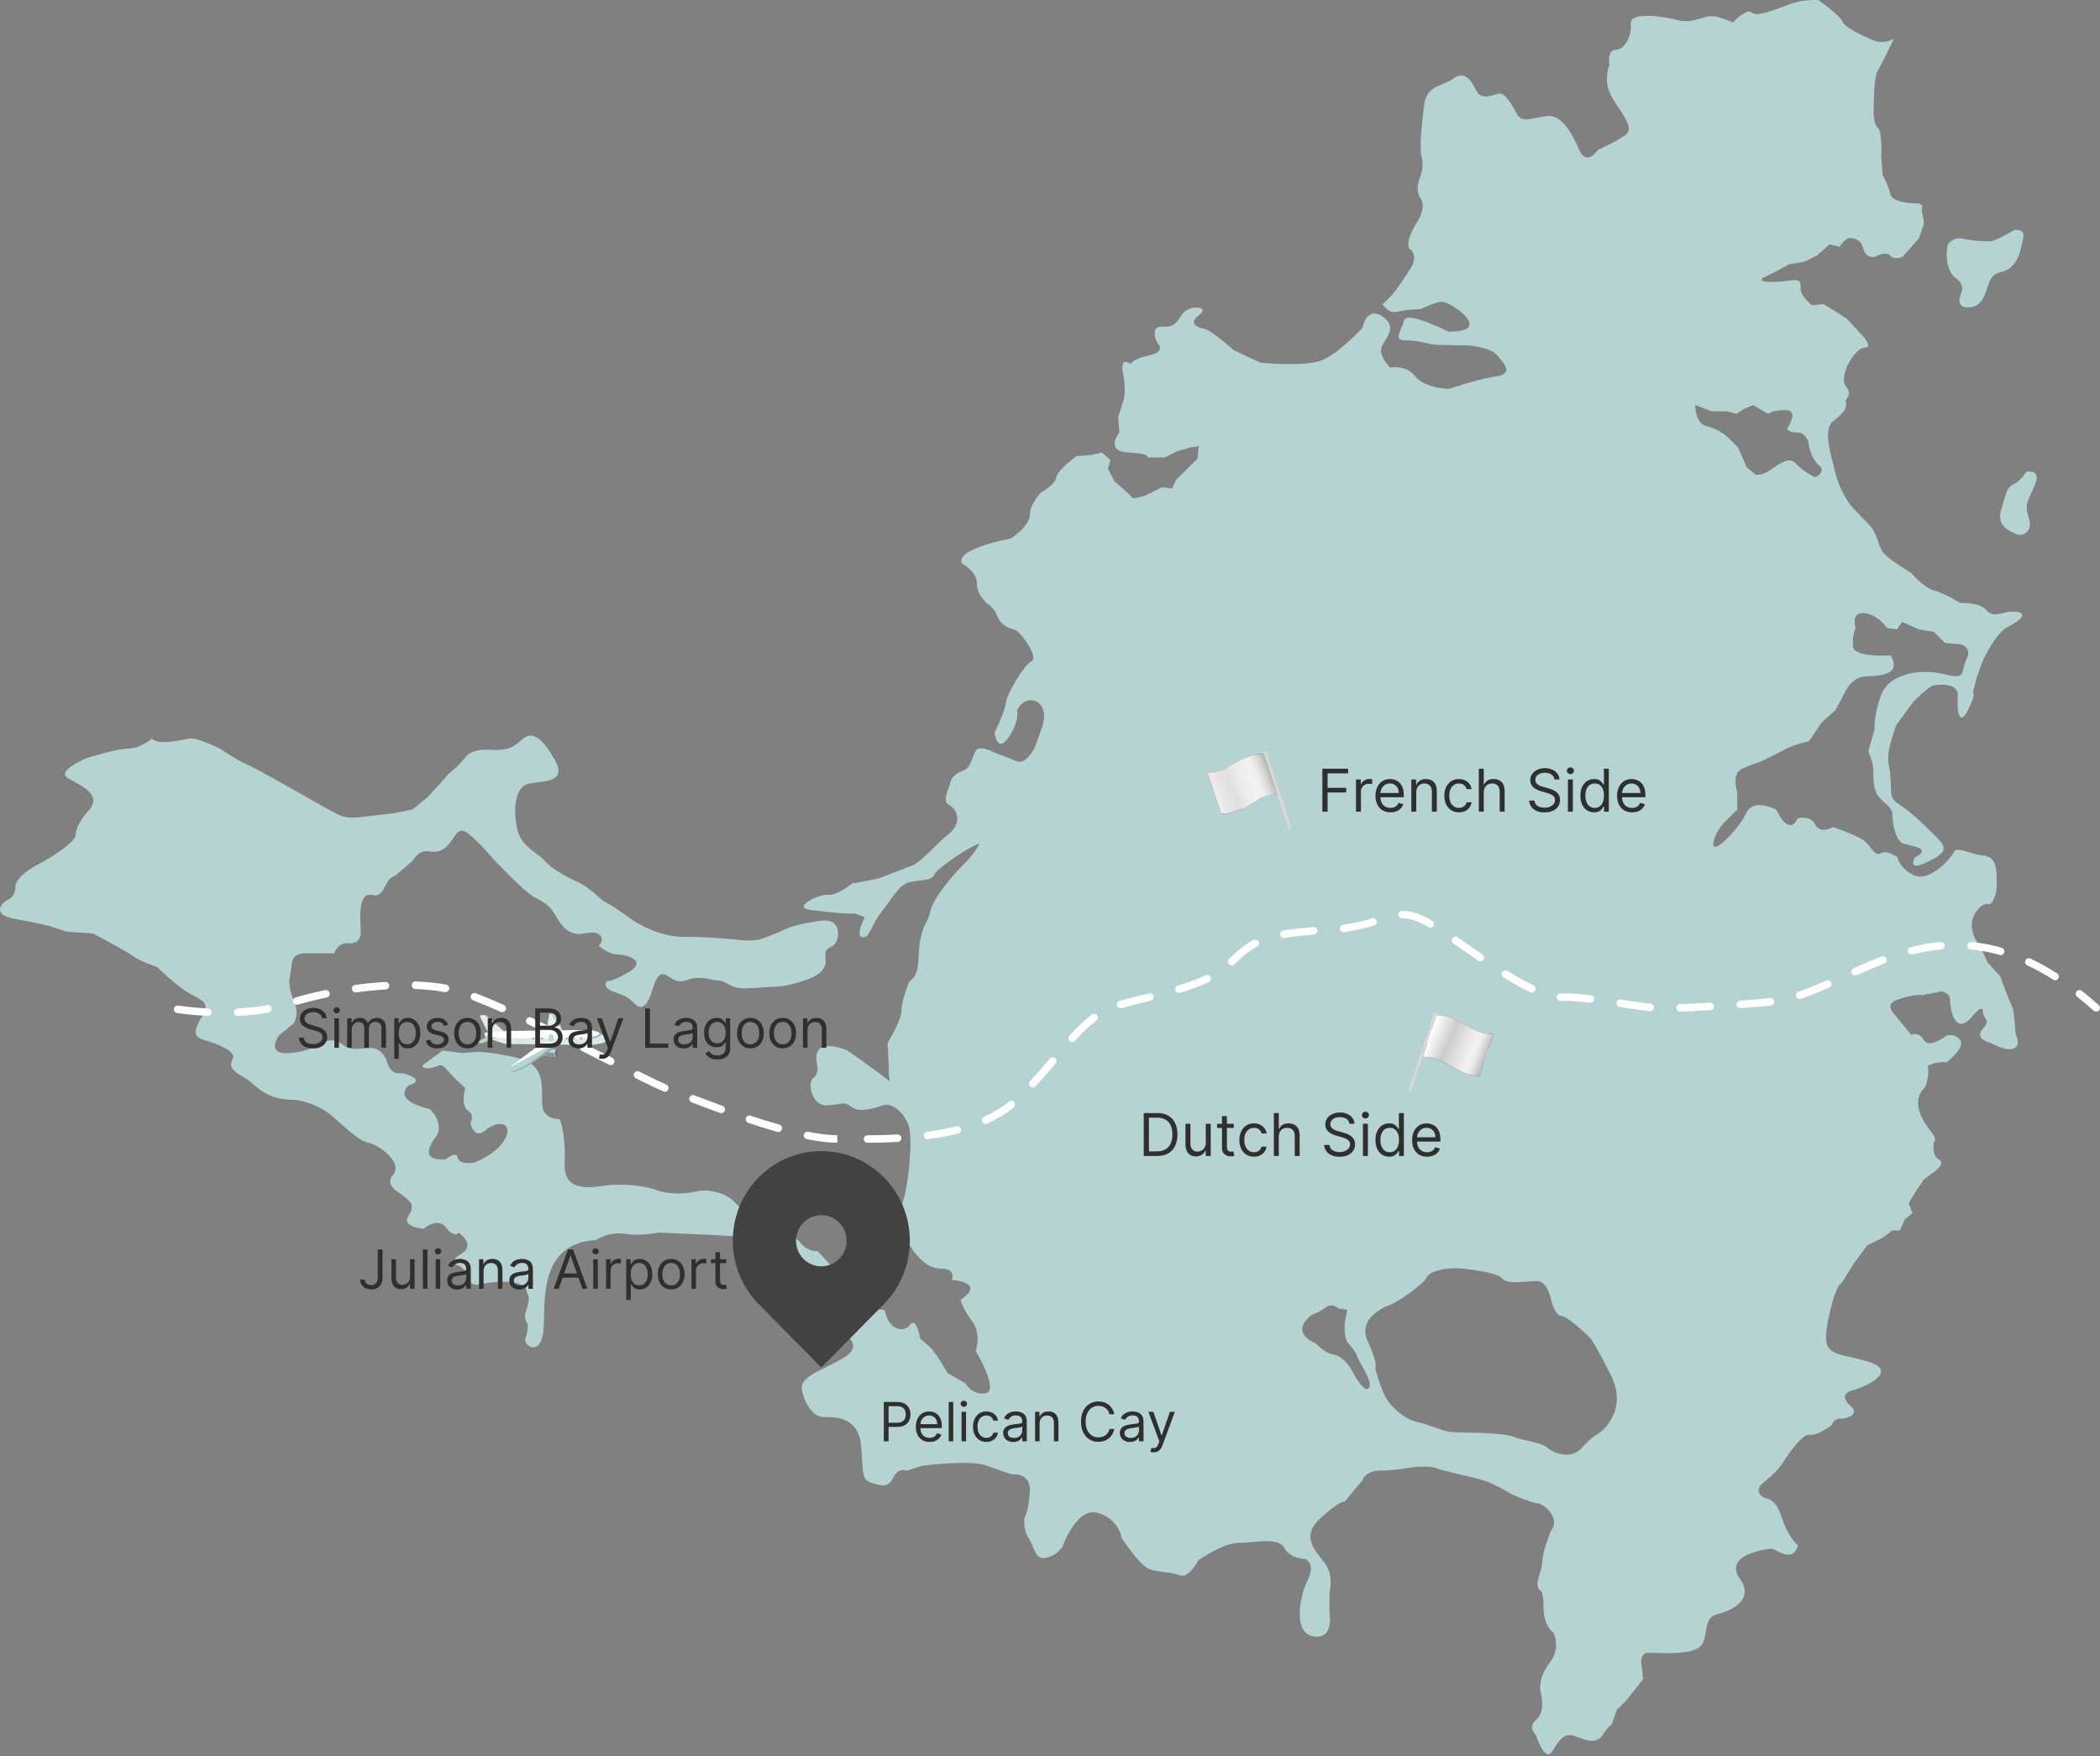 <svg width="427" height="357" viewBox="0 0 427 357" fill="none" xmlns="http://www.w3.org/2000/svg">
<rect x="0" y="0" width="427" height="357" fill="#808080" stroke="none"/>
<path d="M412.007 95.917C412.007 95.917 415.069 95.159 413.802 98.445C412.514 101.73 411.501 102.236 412.514 105.289C413.549 108.322 410.973 109.101 409.959 108.575C408.924 108.069 405.862 107.059 406.876 103.752C407.91 100.467 407.91 99.203 409.431 98.445C410.973 97.686 412.007 95.917 412.007 95.917Z" fill="#B6D3D3"/>
<path d="M395.979 49.816C395.979 49.816 396.993 48.047 399.295 48.552C401.596 49.058 403.645 49.058 404.68 49.058C405.714 49.058 409.558 46.783 409.558 46.783C409.558 46.783 411.86 46.278 411.353 48.552C410.846 50.827 410.593 52.849 408.798 54.386C407.003 55.903 405.208 54.639 404.194 58.177C403.159 61.715 401.892 62.495 400.097 62.495C398.302 62.495 398.049 61.231 398.83 59.462C399.59 57.693 397.542 56.429 397.542 56.429C397.542 56.429 395.24 54.913 396 49.837L395.979 49.816Z" fill="#B6D3D3"/>
<path d="M173.567 179.382C173.567 179.382 170.23 182.162 168.435 181.909C166.64 181.656 161.002 184.436 164.592 184.942C168.182 185.447 171.751 185.7 171.751 185.7H173.799L175.847 186.458C175.847 186.458 173.799 190.249 175.341 190.523C176.882 190.775 177.136 187.995 179.184 185.447C181.232 182.92 182.774 179.866 184.823 179.361C186.871 178.855 189.426 179.108 189.954 177.844C190.461 176.581 197.134 172.01 199.161 171.505C199.161 171.505 198.401 173.274 196.099 175.549C193.798 177.823 189.701 182.646 189.194 185.173C188.687 187.701 187.906 187.195 187.145 190.986C186.385 194.798 187.399 197.831 184.844 199.6C184.844 199.6 183.302 203.412 183.302 205.434C183.302 207.456 180.472 212.026 180.472 212.026C180.472 212.026 180.726 216.069 180.726 218.112C180.726 220.155 181.76 220.387 178.677 218.112C175.594 215.838 172.279 213.542 172.279 213.542C172.279 213.542 164.845 210.257 166.133 216.343C166.133 216.343 166.64 218.112 165.373 219.123C164.085 220.134 165.12 224.704 167.928 224.704C170.737 224.704 171.518 223.693 173.039 224.957C174.58 226.221 177.389 225.441 179.437 224.704C181.486 223.946 184.041 226.473 184.823 229.001C185.583 231.528 184.823 240.647 183.534 244.459C182.267 248.25 183.788 251.283 184.569 252.568C185.329 253.831 187.885 257.896 191.221 257.896C194.558 257.896 193.523 260.171 193.523 260.171C193.523 260.171 200.682 260.676 195.318 264.235C195.318 264.235 195.571 265.752 197.62 268.532C199.668 271.312 198.38 274.618 198.38 274.618C198.38 274.618 203.237 282.727 200.429 283.232C197.62 283.738 196.332 281.21 196.332 281.21L192.742 279.189L190.693 275.903L189.405 274.134L187.103 272.112C187.103 272.112 186.343 267.563 185.055 269.311C183.767 271.08 180.705 270.322 179.944 266.531C179.944 266.531 179.944 266.026 177.896 266.278C175.847 266.531 175.066 264.762 174.559 263.751C174.052 262.74 173.524 260.192 170.969 263.498C168.414 266.784 167.126 267.037 167.126 267.037C167.126 267.037 165.584 271.354 168.667 270.849C171.751 270.343 175.847 273.376 171.751 275.903C167.654 278.43 162.543 279.694 163.05 282.495C163.557 285.275 165.352 288.055 167.4 288.055C169.449 288.055 174.58 287.802 175.087 293.889C175.615 299.976 175.087 300.734 177.389 301.492C179.691 302.25 180.726 302.25 181.739 300.228C182.774 298.206 184.295 298.965 184.295 298.965L187.631 297.954C187.631 297.954 197.366 296.69 200.682 297.954C204.019 299.217 205.814 299.723 205.814 299.723C205.814 299.723 209.657 299.217 209.404 303.261C209.15 307.305 208.369 308.316 208.369 308.316C208.369 308.316 207.862 310.611 209.129 312.633C210.417 314.655 210.417 317.182 212.719 316.677C215.021 316.171 216.056 314.402 216.056 314.402C216.056 314.402 218.864 306.294 223.215 307.557C227.565 308.821 228.072 312.633 228.072 312.633C228.072 312.633 231.662 318.214 233.71 318.972C235.759 319.731 238.06 319.478 239.855 320.236C241.65 320.994 243.699 317.182 243.699 317.182C243.699 317.182 248.577 313.644 251.893 313.644C255.208 313.644 259.833 312.38 261.121 314.655C262.409 316.929 265.471 316.929 265.471 316.929C265.471 316.929 267.52 317.94 265.978 320.994C264.437 324.027 262.663 331.883 267.013 332.641C271.363 333.399 270.328 327.839 270.328 327.839V323.774C270.328 323.774 271.11 320.741 269.822 318.467C268.533 316.171 263.93 312.886 268.28 308.842C272.63 304.798 273.391 305.304 273.391 305.304L276.981 300.986C276.981 300.986 277.508 298.965 280.571 298.965C283.633 298.965 287.751 298.206 287.751 298.206C287.751 298.206 291.087 297.954 292.101 298.48C293.115 298.986 299.534 300.249 301.836 301.008C304.138 301.766 307.475 303.809 307.475 303.809C307.475 303.809 311.571 305.578 312.585 305.578C313.599 305.578 317.463 308.358 315.394 311.138C315.394 311.138 313.599 315.455 313.599 317.477C313.599 319.499 311.804 321.794 313.092 323.311C313.092 323.311 313.852 323.058 313.852 326.849C313.852 330.64 315.901 331.925 315.901 331.925C315.901 331.925 317.442 334.957 315.119 337.99C312.817 341.023 313.071 343.319 313.324 344.33C313.578 345.34 314.084 348.12 312.311 349.658C310.516 351.174 312.311 352.691 312.311 352.691C312.311 352.691 314.106 358.525 315.647 355.976C317.168 353.449 318.202 352.185 320.251 352.943C322.299 353.702 324.601 354.712 325.889 352.691C327.178 350.669 327.684 350.669 327.684 350.669L328.719 347.636L330.514 345.846L332.563 343.319L334.104 341.297L333.851 339.022C333.851 339.022 333.091 335.989 335.139 335.989C337.187 335.989 343.079 336.495 345.381 334.979C347.683 333.462 345.888 328.892 349.225 328.134C352.561 327.376 356.658 324.848 353.828 321.036C350.998 317.224 356.13 315.729 356.13 315.729C356.13 315.729 359.72 314.465 360.734 314.971C361.768 315.476 364.577 317.498 365.591 314.213C365.591 314.213 363.542 312.444 362.254 308.379C360.966 304.335 358.918 304.588 358.918 304.588C358.918 304.588 356.088 303.324 358.664 301.302C361.219 299.281 362.254 297.764 362.254 297.764C362.254 297.764 366.098 291.425 367.893 291.678C369.688 291.93 372.496 289.656 372.496 289.656C372.496 289.656 372.75 288.392 374.291 288.392C375.833 288.392 378.135 287.381 376.34 285.865C374.545 284.348 374.798 283.085 376.847 282.579C378.895 282.074 386.582 278.767 379.655 276.746C372.75 274.724 370.173 275.987 371.715 268.384C373.257 260.781 374.524 260.781 374.524 260.781L376.847 256.969L379.655 253.179L382.717 251.662L384.766 250.146H386.307L387.321 247.871L388.863 246.608L388.102 244.586L389.644 242.037L391.186 239.763L393.234 238.246C393.234 238.246 395.789 236.477 394.248 235.719C392.706 234.961 393.234 232.16 393.234 232.16C393.234 232.16 393.994 231.654 392.727 230.138C391.439 228.622 388.123 224.051 391.439 221.019C391.439 221.019 392.453 218.491 391.946 216.722C391.946 216.722 393.487 215.711 395.789 215.964C395.789 215.964 400.139 212.679 398.344 211.141C396.549 209.625 395.261 210.889 395.261 210.889C395.261 210.889 392.199 213.163 391.164 211.394C390.151 209.625 388.609 210.383 388.609 210.383C388.609 210.383 386.561 207.856 385.526 206.592C384.491 205.328 383.224 204.044 386.286 203.054C389.348 202.043 390.89 202.296 390.89 202.296L394.733 201.538C394.733 201.538 396.528 201.79 396.528 203.307C396.528 204.823 397.289 210.383 400.625 207.098C400.625 207.098 403.18 203.812 403.18 205.581C403.18 207.35 404.975 207.098 403.18 209.119C401.385 211.141 404.469 211.899 404.469 211.899C404.469 211.899 406.517 212.91 407.531 213.163C408.566 213.416 411.374 213.669 409.833 210.13L409.579 207.098L409.326 205.076L408.544 203.307L407.256 200.021L406.749 198.505L404.194 195.725L402.652 192.439C402.652 192.439 399.844 189.133 401.385 186.1C402.927 183.067 404.701 183.825 404.701 183.825C404.701 183.825 405.989 182.562 405.989 180.034C405.989 177.507 406.243 174.222 403.434 173.948C400.604 173.695 397.795 171.926 397.289 173.19C396.782 174.453 392.432 179.255 389.348 177.992C386.286 176.728 385.758 174.201 385.758 174.201C385.758 174.201 383.456 172.684 382.422 173.442C381.387 174.201 380.627 172.432 379.36 171.168C378.071 169.904 372.707 168.135 372.707 168.135C372.707 168.135 370.152 169.652 369.117 167.63C368.104 165.608 365.527 166.366 365.527 166.366C365.527 166.366 363.986 170.41 361.177 164.597C361.177 164.597 356.574 162.07 355.032 165.355C353.49 168.641 348.38 173.716 348.38 171.694C348.38 169.673 350.428 167.377 350.428 167.377L353.237 164.597V161.059C353.237 161.059 351.949 157.268 354.251 156.257C356.552 155.246 357.587 154.993 357.587 154.993C357.587 154.993 360.417 153.73 362.719 152.466C365.021 151.202 367.829 150.697 367.829 150.697L370.385 146.906L373.193 144.379L375.495 140.082C375.495 140.082 376.783 137.808 378.832 137.555C380.88 137.302 387.025 137.808 384.449 133.237C384.449 133.237 377.037 133.743 376.783 131.468C376.53 129.194 377.29 127.677 377.29 127.677C377.29 127.677 376.255 124.392 379.085 124.645C381.894 124.897 383.689 127.677 383.689 127.677L385.737 127.93L386.772 126.414L390.109 127.93L393.192 128.436L395.494 130.71L398.577 130.963C398.577 130.963 401.132 131.468 399.865 133.996C398.577 136.544 400.118 138.313 395.261 137.049C390.383 135.786 383.984 137.049 382.464 141.346C380.922 145.663 381.176 148.191 381.176 148.191L379.888 152.74C379.888 152.74 380.901 155.014 380.901 156.552C380.901 158.089 380.901 160.595 381.936 161.88C382.971 163.144 384.766 164.155 384.766 165.418C384.766 166.682 385.273 170.978 387.068 171.505C388.863 172.01 392.959 172.516 389.369 174.285C389.369 174.285 387.828 177.065 391.164 175.549C394.501 174.032 396.275 173.021 394.501 170.999C392.706 168.978 388.609 165.166 387.089 164.155C385.547 163.144 384.512 162.638 384.512 160.869C384.512 159.1 384.259 156.552 384.259 156.552C384.259 156.552 383.752 155.035 384.006 153.014C384.259 150.971 385.547 147.432 385.547 147.432L388.884 142.862C388.884 142.862 391.946 139.577 393.234 139.324C394.501 139.071 398.366 138.819 398.091 141.599C397.838 144.379 398.344 147.938 400.139 144.379C401.935 140.819 401.153 140.819 401.153 140.819L401.913 137.787L403.202 134.227C403.202 134.227 405.757 128.646 408.333 127.383C410.888 126.119 412.43 124.603 409.875 124.35C407.32 124.097 405.525 125.866 403.983 124.097C402.441 122.328 398.619 122.581 398.619 122.581C398.619 122.581 395.282 120.559 393.234 120.032C391.186 119.527 388.63 116.494 388.63 116.494C388.63 116.494 384.027 113.714 382.992 112.429C381.957 111.166 381.704 108.638 380.437 107.122C379.17 105.606 376.847 103.584 375.833 102.068C374.819 100.551 373.531 98.003 373.024 95.475C372.496 92.948 370.469 87.367 372.771 85.598C375.073 83.829 375.58 82.818 375.326 81.807C375.073 80.796 376.868 80.543 375.326 78.522C373.785 76.5 377.121 70.666 379.17 70.666C381.218 70.666 378.135 67.633 378.135 67.633L375.579 64.853L373.278 63.337L370.722 61.82L368.421 62.073C368.421 62.073 365.865 60.051 366.119 58.261C366.372 56.492 364.324 56.998 364.324 56.998C364.324 56.998 356.89 58.008 358.432 56.492L361.515 54.976L363.817 53.712L366.9 53.206L369.455 51.943L372.011 49.668L374.059 50.174C374.059 50.174 375.094 48.405 376.107 48.405C377.121 48.405 378.409 48.657 378.937 50.679C379.444 52.701 381.239 52.196 381.239 52.196C381.239 52.196 383.541 50.932 384.322 51.943C385.083 52.954 386.878 52.196 386.878 52.196L390.214 48.405L391.228 45.372L390.721 42.592C390.721 42.592 391.502 41.328 389.433 41.328C387.363 41.328 384.555 40.823 384.322 39.306C384.069 37.79 382.781 35.516 382.781 35.516L382.527 31.724C382.527 31.724 382.781 26.67 381.767 25.891C380.753 25.133 380.986 21.573 380.986 21.573C380.986 21.573 380.986 15.739 381.767 14.476C382.527 13.212 385.104 7.884 385.104 7.884C385.104 7.884 383.055 9.147 380.753 8.136C378.452 7.126 375.115 5.609 374.608 4.346C374.101 3.082 369.751 0.028 369.751 0.028C369.751 0.028 366.942 -0.225 364.134 0.786C361.304 1.797 357.207 3.566 356.193 2.555C355.18 1.544 352.35 4.577 352.35 4.577C352.35 4.577 349.267 3.061 347.472 3.314C345.677 3.566 343.882 4.83 341.073 4.072C338.264 3.314 331.338 2.303 331.591 4.83C331.845 7.357 330.303 10.137 328.508 10.137C326.713 10.137 327.241 13.191 327.241 13.191C327.241 13.191 325.953 16.224 327.494 19.278C329.036 22.31 332.626 25.87 330.577 27.386C328.529 28.902 324.939 30.44 324.939 30.44C324.939 30.44 322.637 33.978 321.096 30.44C319.554 26.902 317.506 23.342 314.697 23.595C311.867 23.848 309.565 25.111 308.552 23.342C307.538 21.573 306.25 19.025 304.962 19.025C303.673 19.025 301.372 20.794 300.105 18.267C298.816 15.718 297.549 14.476 295.48 15.992C293.431 17.509 290.116 17.256 289.588 21.32C289.081 25.364 288.553 29.934 289.081 31.956C289.588 33.978 288.828 35.747 288.828 35.747C288.828 35.747 287.561 38.527 288.828 40.317C290.116 42.086 288.321 44.867 288.321 44.867C288.321 44.867 285.259 49.437 286.779 50.7C288.321 51.964 287.033 54.239 287.033 54.239C287.033 54.239 285.238 57.019 283.971 58.788C282.682 60.557 281.141 61.841 281.141 61.841C281.141 61.841 282.176 63.863 284.224 63.358C286.272 62.852 288.828 62.852 288.828 62.852C288.828 62.852 291.911 61.336 293.178 61.336C294.445 61.336 298.816 64.116 298.816 65.885C298.816 67.654 294.466 67.401 294.466 67.401C294.466 67.401 286.019 63.105 285.491 65.127C284.984 67.149 283.189 69.192 285.744 69.192C288.3 69.192 289.588 69.697 290.855 69.95C292.143 70.203 298.288 70.203 298.288 70.203C298.288 70.203 302.892 70.455 304.434 72.224C305.975 73.993 307.77 76.015 304.18 76.521C300.59 77.026 294.698 79.048 294.698 79.048C294.698 79.048 289.841 79.048 287.793 76.521C285.744 73.993 282.682 74.752 282.682 74.752C282.682 74.752 280.381 72.477 280.887 70.708C281.394 68.939 284.477 66.664 281.141 64.369C277.825 62.094 277.044 66.643 277.044 66.643C277.044 66.643 271.68 72.477 268.09 73.488C264.5 74.499 256.306 73.741 256.306 73.741L250.921 71.213C250.921 71.213 246.318 67.149 245.029 66.896C243.741 66.643 241.439 65.885 243.741 64.116C246.043 62.347 242.727 62.094 241.186 63.105C239.644 64.116 239.644 66.643 236.582 66.391C233.499 66.138 235.294 69.676 235.294 69.676C235.294 69.676 237.342 71.445 233.752 72.224C230.162 72.983 229.909 73.993 229.909 73.993C229.909 73.993 227.607 72.224 228.367 76.015C229.128 79.806 228.367 81.596 228.367 81.596L227.354 84.882L227.607 87.915C227.607 87.915 224.524 91.706 229.402 91.979C234.259 92.232 233.246 92.99 233.246 92.99H236.836L239.391 91.727L241.946 90.969L243.741 90.716L243.488 93.243L241.186 95.518L239.137 97.539L238.356 99.308L236.308 99.056L232.718 100.825L230.416 101.33L228.874 99.814L226.572 97.792L225.284 95.265L225.791 93.496L223.996 91.979L221.948 92.485L218.864 92.738C218.864 92.738 215.021 95.518 214.768 97.055C214.514 98.571 211.705 100.088 211.705 100.088C211.705 100.088 209.404 102.362 209.404 104.658C209.404 106.954 205.56 109.46 205.56 109.46C205.56 109.46 194.283 111.482 195.571 114.535C195.571 114.535 198.634 116.052 198.634 118.579C198.634 121.106 200.935 122.876 200.935 122.876C200.935 122.876 202.224 123.634 202.73 125.15C203.237 126.666 204.779 127.677 206.067 127.93C207.355 128.183 209.15 131.216 209.15 131.216C209.15 131.216 210.945 133.996 209.657 134.501C208.369 135.007 204.8 140.84 204.525 142.862C204.272 144.884 202.224 148.949 202.224 148.949C202.224 148.949 202.73 153.245 205.032 149.96C207.334 146.674 206.827 144.379 206.827 144.379C206.827 144.379 207.587 142.357 209.636 142.357C211.684 142.357 212.973 144.631 211.938 147.685C210.903 150.718 210.396 151.982 210.396 151.982C210.396 151.982 208.601 155.541 206.806 154.762C205.011 154.003 202.181 152.992 202.181 152.992C202.181 152.992 199.098 151.223 198.338 152.74C197.578 154.256 197.303 156.046 196.036 156.552C194.769 157.057 193.481 157.815 193.227 159.079C192.974 160.343 191.432 162.87 192.974 163.628C194.516 164.386 195.783 167.166 192.974 169.462C190.165 171.737 187.336 175.296 185.287 176.033C183.239 176.791 178.635 178.581 178.635 178.581L173.503 179.592L173.567 179.382ZM266.781 267.268C266.781 267.268 268.322 266.763 269.61 265.752C270.899 264.741 272.166 266.005 272.166 266.005L273.961 266.257L273.454 268.785C273.454 268.785 273.2 271.817 273.961 272.828C274.742 273.839 275.756 274.85 276.009 275.861C276.263 276.872 279.346 280.937 278.311 282.2C277.297 283.464 274.468 277.883 274.468 277.883C274.468 277.883 272.926 275.608 271.131 275.356C269.336 275.103 267.541 273.081 267.541 273.081C267.541 273.081 261.902 271.059 266.781 267.247V267.268ZM290.095 259.665C291.108 257.896 295.733 257.643 297.528 257.896C299.323 258.149 304.434 258.654 305.468 259.918C306.482 261.182 310.6 260.423 312.648 260.423C314.697 260.423 315.457 264.467 315.457 264.467C315.457 264.467 316.217 267.521 317.506 267.521C318.794 267.521 323.144 271.817 323.144 271.817C323.144 271.817 323.651 271.817 327.494 279.42C331.338 287.023 325.192 291.32 325.192 291.32C325.192 291.32 323.651 292.078 321.602 294.352C319.554 296.627 316.217 295.637 314.697 294.352C313.155 293.089 310.347 293.089 307.791 292.078C305.236 291.067 296.261 291.32 294.719 291.067C293.178 290.814 290.369 289.55 288.067 289.045C285.766 288.54 283.464 286.518 282.176 284.749C280.887 282.979 279.62 278.157 279.62 278.157C279.62 278.157 280.402 277.651 278.079 272.597C275.777 267.542 282.682 265.246 282.682 265.246C283.696 264.994 289.081 261.455 290.116 259.665H290.095ZM347.979 83.618H351.062L353.11 84.124L354.652 83.113L356.447 82.355L359.53 84.124C359.53 84.124 360.29 83.365 363.12 83.365C365.95 83.365 363.373 87.156 363.373 87.156C363.373 87.156 363.627 87.915 365.422 87.915C367.217 87.915 367.724 89.936 367.724 89.936C367.724 89.936 367.977 92.969 369.772 94.486C371.567 96.002 369.012 97.013 369.012 97.013C369.012 97.013 366.457 95.749 365.168 94.233C363.901 92.716 361.832 94.233 360.058 95.497C358.263 96.76 356.975 96.507 356.975 96.507L355.18 94.991L353.385 90.926L351.083 88.652C351.083 88.652 349.288 87.135 346.986 86.63C344.684 86.124 344.684 82.334 344.684 82.334L348 83.597L347.979 83.618Z" fill="#B6D3D3"/>
<path d="M30.768 150.275C30.768 150.275 28.466 152.171 26.164 152.171C23.863 152.171 17.717 154.066 17.717 154.066C17.717 154.066 11.192 156.72 13.874 158.236C16.556 159.753 21.181 161.669 17.717 165.081C17.717 165.081 15.415 167.735 15.415 169.63C15.415 171.525 8.51 175.316 8.51 175.316C8.51 175.316 2.745 177.991 3.125 180.645C3.125 180.645 3.125 182.161 1.583 182.919C0.042 183.678 -1.479 185.952 2.745 186.731C6.968 187.49 10.052 188.248 10.052 188.248L13.515 189.385L18.9 189.764C18.9 189.764 25.425 193.176 26.967 194.313C28.509 195.451 31.972 196.588 31.972 196.588C31.972 196.588 35.815 200.379 38.497 201.916C41.179 203.433 42.721 203.812 41.179 206.486C39.638 209.14 38.877 210.656 41.559 211.436C44.241 212.194 48.085 213.71 47.324 215.227C46.564 216.743 46.944 217.501 49.626 219.018C52.308 220.534 53.47 223.588 59.995 223.588C59.995 223.588 64.219 223.967 67.682 227C71.145 230.032 73.067 231.949 74.989 232.328C76.91 232.707 81.915 236.14 79.994 238.794C79.994 238.794 78.072 240.31 80.754 242.205C83.436 244.101 84.597 244.859 83.056 247.155C81.514 249.429 86.118 249.808 86.118 249.808C86.118 249.808 88.926 247.281 90.722 249.556C92.516 251.83 93.277 250.567 93.277 250.567C93.277 250.567 96.867 253.094 93.784 254.884C90.7 256.653 93.53 257.411 93.53 257.411C93.53 257.411 95.579 258.928 95.579 259.939C95.579 260.95 96.085 261.455 98.387 260.95C100.689 260.444 107.088 259.939 107.088 262.719C107.088 262.719 107.848 263.477 107.341 265.246C106.834 267.015 106.306 267.773 107.341 269.29C107.341 269.29 107.341 270.806 106.834 272.091C106.327 273.354 109.643 275.882 110.424 271.08C111.185 266.278 108.629 252.841 121.173 252.083C121.173 252.083 123.729 250.314 127.065 250.819C130.402 251.325 133.971 250.567 133.971 250.567L139.609 250.819L145.501 251.072C145.501 251.072 150.886 251.325 152.681 251.83C154.476 252.336 156.018 253.852 156.018 253.852C156.018 253.852 158.573 255.874 159.861 255.874C161.149 255.874 162.944 259.159 162.944 259.159C162.944 259.159 163.451 265.246 167.295 262.192C171.138 259.159 168.583 256.864 168.583 256.864L166.281 254.336C166.281 254.336 164.232 254.589 162.691 252.567C161.149 250.545 155.511 247.765 153.209 246.986C150.907 246.228 150.126 244.964 148.605 243.701C147.064 242.437 144.002 241.679 141.7 242.184C139.398 242.69 136.315 242.943 133.506 241.932C130.697 240.921 126.347 240.668 123.771 240.921C121.216 241.173 114.542 242.943 114.817 236.603C115.07 230.285 113.803 227.484 113.803 227.484C113.803 227.484 110.213 227.737 110.213 224.198C110.213 220.66 110.72 216.343 105.356 215.079C99.971 213.816 97.162 213.816 97.162 213.816L94.079 214.068L89.982 213.563L85.885 216.617C85.885 216.617 85.885 217.88 89.222 216.617C89.222 216.617 89.729 216.111 91.017 217.628C92.305 219.144 94.607 221.187 94.607 221.187C94.607 221.187 93.572 224.725 95.114 225.736C96.656 226.747 95.621 228.263 95.621 228.263C95.621 228.263 96.381 231.801 98.704 229.78C101.006 227.758 104.342 228.01 102.801 231.296C101.259 234.581 96.402 236.351 96.402 236.351C96.402 236.351 93.319 236.856 93.066 235.34C92.812 233.823 90.764 235.613 90.764 235.613C90.764 235.613 84.618 236.624 88.462 231.296C88.462 231.296 90.764 229 87.427 225.462C87.427 225.462 79.74 223.946 83.077 220.66C83.077 220.66 87.174 219.649 81.789 218.133C81.789 218.133 79.487 218.891 78.705 215.858C78.705 215.858 77.924 213.057 75.369 213.057C72.814 213.057 71.525 213.816 69.224 212.046C66.922 210.277 62.825 213.31 62.825 213.31C62.825 213.31 53.09 216.364 56.68 210.53L59.763 208.003C59.763 208.003 60.776 206.234 60.016 204.191C59.256 202.169 58.475 200.4 58.981 198.357C59.488 196.335 58.728 193.808 62.065 193.808H67.957C67.957 193.808 68.717 191.28 71.293 191.786C71.293 191.786 73.341 191.786 73.341 189.511C73.341 187.237 72.56 181.403 75.643 181.908C75.643 181.908 77.185 182.667 78.199 180.392C79.233 178.096 80.247 178.096 80.247 178.096L83.837 175.064C83.837 175.064 85.125 172.789 86.92 173.042C88.715 173.295 90.003 173.295 91.524 171.273C93.066 169.251 93.319 167.735 95.874 170.009C98.43 172.284 99.718 174.053 100.985 175.316C102.273 176.58 106.623 181.403 109.178 182.667C111.734 183.93 112.24 184.941 113.022 186.205C113.782 187.468 115.324 190.522 118.914 189.743C122.504 188.985 123.011 191.007 121.743 192.27C121.743 192.27 123.792 194.039 125.587 194.039C127.382 194.039 131.732 195.303 127.889 197.578C124.045 199.852 123.538 199.347 123.538 199.347C123.538 199.347 121.997 200.61 124.827 201.621C127.635 202.632 127.889 202.885 129.177 204.149C130.465 205.412 131.479 204.401 132.26 202.38C133.02 200.358 133.548 197.051 135.597 198.315C137.645 199.578 137.899 199.831 140.2 199.073C142.502 198.315 144.804 199.326 146.092 199.326C147.38 199.326 148.394 200.589 150.189 200.842C151.984 201.095 155.828 200.589 157.623 200.589C159.418 200.589 162.226 199.831 164.275 199.073C166.323 198.315 168.118 197.051 167.865 195.008C167.611 192.986 168.118 192.986 169.406 192.228C170.695 191.47 171.455 186.647 167.105 187.153C162.754 187.658 160.199 188.669 160.199 188.669C160.199 188.669 157.39 189.954 155.342 190.691C153.293 191.449 151.498 191.196 148.943 190.944C146.388 190.691 142.798 190.438 138.954 190.438C135.111 190.438 130.761 188.669 127.678 186.373C124.616 184.099 122.546 183.088 122.546 183.088C122.546 183.088 119.737 180.308 117.414 179.276C115.113 178.265 112.029 176.496 110.762 174.979C109.474 173.463 105.905 172.178 105.124 168.387C104.364 164.596 104.617 159.774 107.679 159.268C110.762 158.763 115.366 159.015 112.79 154.445C110.234 149.896 108.186 148.611 106.391 150.149C104.596 151.665 103.582 152.676 99.739 152.423C95.895 152.171 94.882 153.687 94.882 153.687L93.087 155.709L91.292 157.225L89.75 158.994L86.941 162.048L83.858 164.575L80.015 165.334L73.363 166.092C73.363 166.092 70.807 166.597 68.738 165.586C66.689 164.575 62.339 162.048 60.544 161.016C58.749 160.005 51.569 155.962 49.774 155.182C47.979 154.424 44.664 152.15 44.664 152.15C44.664 152.15 40.06 149.875 38.518 150.128C36.977 150.38 32.373 151.644 30.831 150.128L30.768 150.275Z" fill="#B6D3D3"/>
<path d="M176.396 232.307C175.974 232.307 175.636 231.97 175.636 231.549C175.636 231.128 175.974 230.791 176.396 230.791C178.656 230.791 180.641 230.728 182.478 230.622C182.9 230.622 183.26 230.917 183.281 231.339C183.302 231.76 182.985 232.118 182.563 232.139C180.704 232.244 178.677 232.307 176.396 232.307ZM170.272 232.307C168.54 232.307 166.471 232.055 164.042 231.57C163.62 231.486 163.367 231.086 163.451 230.665C163.535 230.243 163.937 229.991 164.359 230.075C166.682 230.538 168.646 230.77 170.209 230.77L170.272 231.528V232.286V232.307ZM188.623 231.591C188.243 231.591 187.927 231.317 187.863 230.938C187.8 230.517 188.095 230.138 188.518 230.075C190.651 229.801 192.636 229.422 194.452 228.959C194.853 228.853 195.276 229.106 195.381 229.506C195.487 229.906 195.233 230.328 194.832 230.433C192.974 230.896 190.904 231.296 188.729 231.591C188.687 231.591 188.666 231.591 188.623 231.591ZM158.256 230.117C158.256 230.117 158.108 230.117 158.045 230.096C156.25 229.591 154.265 228.959 152.153 228.264C151.752 228.137 151.541 227.695 151.667 227.295C151.794 226.895 152.237 226.684 152.639 226.81C154.708 227.505 156.672 228.116 158.467 228.622C158.868 228.727 159.101 229.169 158.995 229.569C158.89 229.906 158.594 230.117 158.256 230.117ZM200.428 228.474C200.133 228.474 199.858 228.306 199.731 228.032C199.562 227.653 199.731 227.19 200.111 227.021C202.033 226.158 203.723 225.126 205.138 223.946C205.454 223.672 205.94 223.715 206.215 224.052C206.489 224.367 206.447 224.852 206.109 225.126C204.567 226.389 202.772 227.484 200.724 228.411C200.618 228.453 200.513 228.474 200.407 228.474H200.428ZM146.641 226.284C146.641 226.284 146.472 226.284 146.388 226.242C144.297 225.484 142.333 224.747 140.644 224.094C140.243 223.946 140.053 223.504 140.2 223.104C140.348 222.704 140.792 222.514 141.193 222.662C142.882 223.314 144.846 224.052 146.916 224.81C147.317 224.957 147.507 225.399 147.38 225.778C147.275 226.094 146.979 226.284 146.662 226.284H146.641ZM135.174 221.924C135.174 221.924 134.963 221.924 134.858 221.861C133.59 221.314 131.838 220.471 129.282 219.208C128.902 219.018 128.754 218.555 128.945 218.176C129.135 217.796 129.599 217.649 129.979 217.839C132.492 219.102 134.245 219.924 135.47 220.471C135.85 220.64 136.04 221.082 135.871 221.482C135.744 221.777 135.47 221.945 135.174 221.945V221.924ZM210.016 221.061C209.826 221.061 209.636 220.998 209.488 220.85C209.171 220.555 209.171 220.071 209.446 219.776C210.903 218.218 212.233 216.659 213.458 215.206C213.732 214.89 214.218 214.848 214.535 215.122C214.852 215.396 214.894 215.88 214.619 216.196C213.373 217.67 212.043 219.25 210.565 220.808C210.417 220.977 210.206 221.061 210.016 221.061ZM124.151 216.512C124.024 216.512 123.919 216.491 123.813 216.428L122.799 215.922C121.363 215.185 119.864 214.427 118.343 213.669C117.963 213.479 117.815 213.016 118.006 212.637C118.196 212.257 118.66 212.11 119.04 212.3C120.561 213.079 122.06 213.837 123.496 214.553L124.51 215.059C124.89 215.248 125.038 215.711 124.848 216.091C124.721 216.364 124.446 216.512 124.172 216.512H124.151ZM218.019 211.815C217.829 211.815 217.66 211.752 217.513 211.626C217.196 211.352 217.175 210.867 217.449 210.552C219.139 208.698 220.575 207.329 221.99 206.255C222.327 206.002 222.813 206.066 223.067 206.403C223.32 206.74 223.257 207.224 222.919 207.477C221.567 208.488 220.195 209.772 218.59 211.562C218.442 211.731 218.231 211.815 218.019 211.815ZM113.212 210.994C113.106 210.994 112.979 210.973 112.874 210.91C111.037 210.004 109.178 209.098 107.383 208.235C107.003 208.045 106.834 207.603 107.024 207.224C107.214 206.845 107.658 206.676 108.038 206.866C109.854 207.729 111.712 208.635 113.55 209.541C113.93 209.73 114.078 210.194 113.888 210.573C113.761 210.846 113.486 210.994 113.212 210.994ZM48.359 206.55C47.958 206.55 47.62 206.234 47.599 205.813C47.599 205.392 47.895 205.034 48.317 205.013C50.471 204.907 52.477 204.676 54.293 204.339C54.715 204.254 55.117 204.528 55.18 204.949C55.265 205.371 54.99 205.771 54.568 205.834C52.688 206.192 50.597 206.424 48.38 206.529C48.38 206.529 48.359 206.529 48.338 206.529L48.359 206.55ZM42.235 206.529C42.235 206.529 42.214 206.529 42.193 206.529C38.603 206.339 36.111 205.939 36.005 205.939C35.583 205.876 35.308 205.476 35.372 205.055C35.435 204.633 35.836 204.36 36.259 204.423C36.28 204.423 38.772 204.823 42.277 205.013C42.7 205.034 43.016 205.392 42.995 205.813C42.974 206.213 42.636 206.529 42.235 206.529ZM102.125 205.75C102.125 205.75 101.914 205.729 101.808 205.687C99.675 204.739 97.796 203.96 96.191 203.349C95.79 203.201 95.6 202.759 95.747 202.359C95.895 201.959 96.339 201.769 96.74 201.917C98.366 202.527 100.288 203.328 102.442 204.297C102.822 204.465 102.991 204.928 102.822 205.307C102.695 205.581 102.421 205.75 102.125 205.75ZM426.22 205.644C426.03 205.644 425.861 205.581 425.713 205.455C424.594 204.465 423.474 203.517 422.355 202.633C422.017 202.38 421.975 201.896 422.228 201.559C422.482 201.222 422.968 201.18 423.305 201.432C424.446 202.317 425.586 203.286 426.727 204.318C427.043 204.591 427.064 205.076 426.79 205.392C426.642 205.56 426.431 205.644 426.22 205.644ZM341.643 205.644C341.242 205.644 340.904 205.329 340.883 204.907C340.883 204.486 341.199 204.128 341.622 204.128C343.375 204.065 345.486 203.96 347.725 203.833C348.147 203.833 348.506 204.128 348.527 204.549C348.548 204.97 348.232 205.329 347.809 205.35C345.55 205.476 343.438 205.581 341.664 205.644C341.664 205.644 341.664 205.644 341.643 205.644ZM335.519 205.539C335.519 205.539 335.477 205.539 335.434 205.539C333.513 205.35 331.38 205.013 329.331 204.697C328.909 204.633 328.634 204.233 328.698 203.833C328.761 203.412 329.162 203.138 329.564 203.201C331.612 203.517 333.724 203.854 335.582 204.044C336.004 204.086 336.3 204.465 336.258 204.886C336.216 205.286 335.878 205.581 335.498 205.581L335.519 205.539ZM353.87 204.949C353.469 204.949 353.131 204.655 353.11 204.254C353.068 203.833 353.384 203.475 353.807 203.433C356.299 203.243 358.389 203.054 359.889 202.885C360.29 202.843 360.691 203.138 360.733 203.559C360.776 203.981 360.48 204.36 360.058 204.402C358.558 204.57 356.425 204.76 353.912 204.949C353.912 204.949 353.87 204.949 353.849 204.949H353.87ZM227.881 204.949C227.544 204.949 227.227 204.718 227.142 204.381C227.037 203.981 227.269 203.559 227.691 203.454C229.233 203.033 230.817 202.654 232.379 202.254L233.625 201.938C234.027 201.832 234.449 202.085 234.555 202.485C234.66 202.885 234.407 203.307 234.006 203.412L232.76 203.728C231.197 204.107 229.634 204.507 228.093 204.928C228.029 204.928 227.966 204.949 227.903 204.949H227.881ZM60.333 204.254C59.995 204.254 59.699 204.044 59.594 203.707C59.467 203.307 59.699 202.885 60.122 202.759C62.022 202.212 64.028 201.706 66.119 201.285C66.541 201.201 66.943 201.453 67.027 201.875C67.112 202.296 66.858 202.696 66.436 202.78C64.388 203.201 62.402 203.686 60.544 204.233C60.481 204.233 60.396 204.254 60.333 204.254ZM323.397 203.833C323.397 203.833 323.334 203.833 323.313 203.833C321.159 203.58 319.321 203.454 317.716 203.454C317.569 203.454 317.4 203.454 317.252 203.454C316.83 203.433 316.513 203.075 316.534 202.654C316.555 202.233 316.935 201.917 317.336 201.938C317.463 201.938 317.59 201.938 317.716 201.938C319.385 201.938 321.264 202.064 323.482 202.338C323.904 202.38 324.2 202.759 324.157 203.18C324.115 203.559 323.777 203.854 323.397 203.854V203.833ZM365.949 203.075C365.633 203.075 365.337 202.864 365.232 202.548C365.105 202.148 365.316 201.727 365.717 201.58C367.301 201.053 369.033 200.358 371.335 199.347C371.715 199.179 372.179 199.347 372.348 199.726C372.517 200.105 372.348 200.569 371.968 200.737C369.624 201.769 367.85 202.485 366.224 203.033C366.14 203.054 366.055 203.075 365.971 203.075H365.949ZM239.728 201.853C239.391 201.853 239.095 201.643 238.989 201.306C238.863 200.906 239.095 200.485 239.496 200.358C241.756 199.684 243.593 198.989 245.114 198.273C245.494 198.084 245.958 198.273 246.127 198.631C246.317 199.01 246.127 199.474 245.768 199.642C244.163 200.4 242.263 201.116 239.94 201.811C239.876 201.832 239.792 201.853 239.728 201.853ZM72.307 201.748C71.927 201.748 71.61 201.474 71.546 201.095C71.483 200.674 71.779 200.295 72.201 200.232C74.292 199.937 76.361 199.726 78.346 199.621C78.748 199.6 79.128 199.916 79.149 200.337C79.17 200.758 78.853 201.116 78.431 201.137C76.488 201.264 74.439 201.453 72.391 201.748C72.349 201.748 72.328 201.748 72.285 201.748H72.307ZM311.444 201.748C311.339 201.748 311.233 201.727 311.128 201.685C309.523 200.948 307.749 199.958 305.7 198.673C305.341 198.442 305.236 197.978 305.447 197.62C305.679 197.262 306.144 197.157 306.503 197.368C308.509 198.61 310.22 199.579 311.782 200.295C312.162 200.463 312.331 200.927 312.162 201.306C312.036 201.58 311.761 201.748 311.466 201.748H311.444ZM90.595 201.685C90.595 201.685 90.51 201.685 90.447 201.685C88.652 201.348 86.646 201.137 84.471 201.053C84.048 201.053 83.71 200.674 83.731 200.253C83.731 199.832 84.069 199.495 84.534 199.516C86.772 199.6 88.863 199.811 90.721 200.169C91.144 200.253 91.418 200.653 91.334 201.053C91.27 201.411 90.954 201.685 90.573 201.685H90.595ZM417.857 199.263C417.709 199.263 417.582 199.221 417.456 199.137C415.703 198.02 413.929 197.031 412.197 196.23C411.817 196.041 411.648 195.598 411.838 195.219C412.007 194.84 412.472 194.672 412.852 194.861C414.647 195.704 416.484 196.715 418.279 197.873C418.638 198.105 418.744 198.568 418.512 198.926C418.364 199.158 418.11 199.284 417.857 199.284V199.263ZM377.205 198.294C376.91 198.294 376.635 198.126 376.508 197.852C376.339 197.473 376.508 197.009 376.888 196.841C378.409 196.167 380.436 195.261 382.569 194.461C382.97 194.314 383.414 194.503 383.562 194.903C383.71 195.304 383.519 195.746 383.118 195.893C381.006 196.694 379.021 197.578 377.522 198.252C377.416 198.294 377.311 198.315 377.205 198.315V198.294ZM250.456 196.272C250.266 196.272 250.055 196.188 249.907 196.041C249.612 195.746 249.612 195.261 249.907 194.967C251.639 193.282 253.075 192.039 254.87 191.091C255.25 190.902 255.715 191.028 255.905 191.407C256.095 191.786 255.968 192.25 255.588 192.439C253.941 193.303 252.653 194.419 250.984 196.062C250.836 196.209 250.646 196.272 250.456 196.272ZM300.991 195.409C300.843 195.409 300.696 195.367 300.569 195.283C299.682 194.672 298.816 194.061 297.95 193.471C297.148 192.903 296.345 192.355 295.543 191.807C295.205 191.576 295.099 191.091 295.353 190.754C295.585 190.417 296.071 190.312 296.409 190.565C297.211 191.112 298.014 191.681 298.816 192.229C299.682 192.839 300.548 193.429 301.435 194.04C301.773 194.272 301.878 194.756 301.625 195.093C301.477 195.304 301.245 195.43 300.991 195.43V195.409ZM406.812 194.145C406.812 194.145 406.665 194.145 406.601 194.124C404.658 193.577 402.694 193.197 400.73 193.008C400.308 192.966 399.991 192.587 400.034 192.187C400.076 191.765 400.456 191.471 400.857 191.492C402.906 191.681 404.975 192.081 407.003 192.671C407.404 192.797 407.636 193.219 407.53 193.619C407.425 193.956 407.129 194.166 406.791 194.166L406.812 194.145ZM388.672 194.061C388.334 194.061 388.018 193.829 387.933 193.492C387.828 193.092 388.081 192.671 388.482 192.566C390.594 192.018 392.621 191.66 394.627 191.492C395.05 191.449 395.43 191.765 395.451 192.187C395.493 192.608 395.177 192.987 394.754 193.008C392.832 193.176 390.89 193.513 388.862 194.04C388.799 194.04 388.736 194.061 388.672 194.061ZM261.057 190.712C260.698 190.712 260.361 190.46 260.297 190.081C260.234 189.659 260.508 189.28 260.91 189.196C262.578 188.901 264.584 188.669 267.055 188.459C267.498 188.438 267.836 188.733 267.878 189.154C267.921 189.575 267.604 189.933 267.182 189.975C264.774 190.165 262.81 190.396 261.184 190.691C261.142 190.691 261.1 190.691 261.057 190.691V190.712ZM273.221 189.491C272.841 189.491 272.524 189.217 272.461 188.838C272.398 188.417 272.693 188.038 273.116 187.974C275.713 187.637 277.593 187.111 278.965 186.69C279.367 186.563 279.789 186.795 279.916 187.195C280.042 187.595 279.81 188.017 279.409 188.143C277.994 188.564 276.009 189.112 273.327 189.47C273.285 189.47 273.264 189.47 273.221 189.47V189.491ZM290.834 188.564C290.707 188.564 290.559 188.522 290.453 188.459C288.363 187.237 286.779 186.69 285.28 186.69H285.111C284.688 186.69 284.329 186.374 284.329 185.953C284.329 185.531 284.646 185.173 285.068 185.173H285.258C287.032 185.173 288.87 185.784 291.193 187.153C291.552 187.364 291.678 187.827 291.467 188.206C291.319 188.438 291.066 188.585 290.812 188.585L290.834 188.564Z" fill="white"/>
<path d="M252.23 164.47C251.005 165.06 249.738 165.481 248.302 165.397C247.373 162.617 246.444 159.837 245.515 157.036C246.951 157.12 248.239 156.699 249.443 156.109C250.372 158.889 251.301 161.669 252.23 164.47Z" fill="#E21F26"/>
<path d="M256.961 153.245C257.89 156.025 258.819 158.805 259.748 161.606C258.312 161.522 257.024 161.943 255.82 162.533C254.891 159.753 253.962 156.973 253.033 154.172C254.258 153.582 255.525 153.161 256.961 153.245Z" fill="#0177B7"/>
<path d="M253.033 154.193C253.962 156.973 254.891 159.753 255.82 162.554C254.595 163.144 253.434 163.902 252.23 164.492C251.301 161.712 250.372 158.932 249.443 156.13C250.667 155.541 251.829 154.783 253.033 154.193Z" fill="#FBFCFC"/>
<path d="M257.423 152.721L256.842 152.914L262.094 168.639L262.675 168.446L257.423 152.721Z" fill="#D8D8D8"/>
<path style="mix-blend-mode:multiply" d="M256.982 153.245C257.298 154.172 257.594 155.099 257.911 156.025C258.228 156.952 258.523 157.879 258.84 158.805C259.157 159.732 259.452 160.659 259.769 161.585C255.44 161.354 252.61 165.629 248.302 165.376C247.985 164.449 247.69 163.523 247.373 162.596C247.056 161.669 246.761 160.743 246.444 159.816C246.127 158.889 245.831 157.963 245.515 157.036C249.844 157.268 252.674 152.992 256.982 153.245Z" fill="url(#paint0_linear_751_1110)"/>
<path d="M291.634 205.863L286.322 221.768L286.903 221.961L292.215 206.056L291.634 205.863Z" fill="#D8D8D8"/>
<path d="M289.25 214.848C293.621 214.595 296.493 218.934 300.865 218.681C301.182 217.733 301.498 216.807 301.794 215.859C297.423 216.112 294.551 211.773 290.179 212.026C289.862 212.974 289.546 213.9 289.25 214.848Z" fill="#27377E"/>
<path d="M291.129 209.204C290.812 210.151 290.496 211.078 290.2 212.026C294.571 211.773 297.443 216.111 301.815 215.859C302.132 214.911 302.448 213.984 302.744 213.037C298.373 213.289 295.501 208.951 291.129 209.204Z" fill="white"/>
<path d="M303.673 210.215C299.302 210.468 296.43 206.129 292.058 206.382C291.742 207.329 291.425 208.256 291.129 209.204C295.501 208.951 298.373 213.29 302.744 213.037C303.061 212.089 303.377 211.163 303.673 210.215Z" fill="#DB1F26"/>
<path style="mix-blend-mode:multiply" d="M292.059 206.382C291.742 207.329 291.425 208.256 291.129 209.204C290.813 210.152 290.496 211.078 290.2 212.026C289.883 212.974 289.567 213.9 289.271 214.848C293.642 214.595 296.514 218.934 300.886 218.681C301.203 217.733 301.519 216.807 301.815 215.859C302.132 214.911 302.448 213.985 302.744 213.037C303.061 212.089 303.378 211.163 303.673 210.215C299.302 210.468 296.43 206.129 292.059 206.382Z" fill="url(#paint1_linear_751_1110)"/>
<g clip-path="url(#clip0_751_1110)">
<path d="M113.18 213.26L110.63 213.34L109.27 214.32C109.27 214.32 112.62 214.98 113.12 214.86" fill="#B6D3D3"/>
<path d="M112.84 214.06C112.82 214.5 112.95 214.87 113.12 214.88C113.29 214.88 113.44 214.53 113.46 214.09C113.48 213.65 113.35 213.28 113.18 213.27C113.01 213.27 112.86 213.62 112.84 214.06Z" fill="#5F7777"/>
<path d="M112.72 214.12C112.72 214.12 112.72 214.09 112.72 214.07C112.4 214.03 110.74 213.84 110.7 213.85C110.68 213.85 110.39 214.17 110.16 214.44C111.13 214.65 112.64 214.96 112.95 214.9C112.79 214.89 112.68 214.54 112.71 214.12H112.72Z" fill="#869596"/>
<path d="M102.59 209.72C102.53 209.75 98.61 206.34 98.61 206.34L97.48 206.42L99.25 209.95L102.59 209.72Z" fill="#E3EEED"/>
<path d="M103.27 212.23L119.42 212.42C119.51 212.42 119.6 212.42 119.69 212.41C119.73 212.43 119.76 212.44 119.8 212.44C120.51 212.46 123.4 212.06 123.63 211.45C123.86 210.84 122.31 210.28 122.31 210.28C120.99 209.16 118.9 209.42 118.9 209.42L103.36 209.59C103.25 209.59 103.13 209.59 103.03 209.61C102.93 209.62 98.59 209.94 98.59 209.94C98.59 209.94 98.35 210.7 99 210.96C99.64 211.22 102.69 212.22 102.69 212.22L103.27 212.24V212.23Z" fill="#DCE9E8"/>
<path d="M111.15 209.5L111.73 206.07C111.73 206.07 113.2 205.88 113.19 206.12C113.19 206.36 114.3 209.46 114.3 209.46L111.15 209.49V209.5Z" fill="#B6D3D3"/>
<path d="M102.77 217.63C102.65 217.89 103.97 218.02 103.97 218.02C107.5 217.37 113.86 211.97 113.86 211.97C112.9 211.57 110.15 212.08 110.15 212.08L102.77 217.63Z" fill="#96A8A9"/>
<path d="M102.77 217.63C102.65 217.89 103.56 217.97 103.56 217.97C107.09 217.32 113.36 211.86 113.36 211.86C112.4 211.46 110.14 212.08 110.14 212.08L102.76 217.63H102.77Z" fill="#B6D3D3"/>
<path d="M121.87 209.96C121.87 209.96 121.57 210.53 119.63 210.56L119.73 211.18C119.73 211.18 121.61 211.18 122.32 210.28L121.87 209.97V209.96Z" fill="#8EB8BA"/>
<path d="M111.73 206.07L111.6 206.36L111.06 209.46L111.15 209.5L111.73 206.07Z" fill="#96A8A9"/>
<path d="M98.6 206.34L98.98 206.37L102.63 209.63L102.47 209.64L98.6 206.34Z" fill="#96A8A9"/>
<path d="M97 211.87L97.04 212.01L98.02 212.13L100.9 210.92L100.83 210.88L97 211.87Z" fill="#96A8A9"/>
<path d="M99.49 210.54C99.4 210.56 97 211.86 97 211.86L98.02 212.03L101.49 210.61C101.49 210.61 100.27 210.33 99.49 210.54Z" fill="#B6D3D3"/>
<path d="M119.2 210.96C121.07 210.83 121.78 210.44 122 210.05C120.69 209.2 118.91 209.42 118.91 209.42L103.37 209.59C103.26 209.59 103.14 209.59 103.04 209.61C102.94 209.62 98.6 209.94 98.6 209.94C98.6 209.94 98.53 210.17 98.57 210.42C99.57 210.68 101.49 211.07 101.61 211.02C101.77 210.97 115.13 211.24 119.21 210.97L119.2 210.96Z" fill="white"/>
<path d="M118.35 211.14C118.3 211.25 118.17 211.3 118.06 211.25C117.95 211.2 117.9 211.07 117.95 210.96C118 210.85 118.13 210.8 118.24 210.85C118.35 210.9 118.4 211.03 118.35 211.14Z" fill="#8EB8BA"/>
<path d="M116.87 211.16C116.82 211.27 116.69 211.32 116.58 211.27C116.47 211.22 116.42 211.09 116.47 210.98C116.52 210.87 116.65 210.82 116.76 210.87C116.87 210.92 116.92 211.05 116.87 211.16Z" fill="#8EB8BA"/>
<path d="M115.45 211.2C115.4 211.31 115.27 211.36 115.16 211.31C115.05 211.26 115 211.13 115.05 211.02C115.1 210.91 115.23 210.86 115.34 210.91C115.45 210.96 115.5 211.09 115.45 211.2Z" fill="#8EB8BA"/>
<path d="M114.11 211.27C114.06 211.38 113.93 211.43 113.82 211.38C113.71 211.33 113.66 211.2 113.71 211.09C113.76 210.98 113.89 210.93 114 210.98C114.11 211.03 114.16 211.16 114.11 211.27Z" fill="#8EB8BA"/>
<path d="M110.42 211.18C110.37 211.29 110.24 211.34 110.13 211.29C110.02 211.24 109.97 211.11 110.02 211C110.07 210.89 110.2 210.84 110.31 210.89C110.42 210.94 110.47 211.07 110.42 211.18Z" fill="#8EB8BA"/>
<path d="M108.65 211.21C108.6 211.32 108.47 211.37 108.36 211.32C108.25 211.27 108.2 211.14 108.25 211.03C108.3 210.92 108.43 210.87 108.54 210.92C108.65 210.97 108.7 211.1 108.65 211.21Z" fill="#8EB8BA"/>
<path d="M112.56 211.24C112.57 211.52 112.36 211.75 112.08 211.76C111.8 211.77 111.57 211.56 111.56 211.28L111.54 210.77C111.53 210.49 111.74 210.26 112.02 210.25C112.3 210.24 112.53 210.45 112.54 210.73L112.56 211.24Z" fill="#BAD7D4"/>
<path d="M111.93 206.05C111.81 206.06 111.73 206.07 111.73 206.07L111.15 209.5L114.3 209.47L111.93 206.05Z" fill="#E3EEED"/>
<path d="M113.23 211.83L112.4 211.71C111.37 211.73 110.15 212.07 110.15 212.07L103.52 217.06C106.34 215.53 113.14 211.84 113.23 211.83Z" fill="white"/>
</g>
<path fill-rule="evenodd" clip-rule="evenodd" d="M154.272 239.338C157.648 235.92 162.226 234 167 234C171.774 234 176.352 235.92 179.728 239.338C183.104 242.756 185 247.392 185 252.225C185 257.059 183.104 261.695 179.728 265.113L167 278L154.272 265.113C152.601 263.42 151.275 261.411 150.37 259.2C149.466 256.989 149 254.619 149 252.225C149 249.832 149.466 247.462 150.37 245.251C151.275 243.04 152.601 241.03 154.272 239.338ZM167 257.432C168.364 257.432 169.672 256.884 170.637 255.907C171.601 254.931 172.143 253.606 172.143 252.225C172.143 250.844 171.601 249.52 170.637 248.543C169.672 247.567 168.364 247.018 167 247.018C165.636 247.018 164.328 247.567 163.364 248.543C162.399 249.52 161.858 250.844 161.858 252.225C161.858 253.606 162.399 254.931 163.364 255.907C164.328 256.884 165.636 257.432 167 257.432Z" fill="#424242"/>
<path d="M179.708 293V285H182.411C183.039 285 183.552 285.113 183.95 285.34C184.351 285.564 184.648 285.867 184.841 286.25C185.034 286.633 185.13 287.06 185.13 287.531C185.13 288.003 185.034 288.431 184.841 288.816C184.651 289.202 184.356 289.509 183.958 289.738C183.56 289.965 183.049 290.078 182.427 290.078H180.489V289.219H182.396C182.825 289.219 183.17 289.145 183.431 288.996C183.691 288.848 183.88 288.647 183.997 288.395C184.117 288.139 184.177 287.852 184.177 287.531C184.177 287.211 184.117 286.924 183.997 286.672C183.88 286.419 183.69 286.221 183.427 286.078C183.164 285.932 182.815 285.859 182.38 285.859H180.677V293H179.708ZM189.017 293.125C188.438 293.125 187.94 292.997 187.521 292.742C187.104 292.484 186.782 292.125 186.556 291.664C186.332 291.201 186.22 290.661 186.22 290.047C186.22 289.432 186.332 288.891 186.556 288.422C186.782 287.951 187.097 287.583 187.501 287.32C187.907 287.055 188.381 286.922 188.923 286.922C189.235 286.922 189.544 286.974 189.849 287.078C190.153 287.182 190.431 287.352 190.681 287.586C190.931 287.818 191.13 288.125 191.278 288.508C191.427 288.891 191.501 289.362 191.501 289.922V290.312H186.876V289.516H190.563C190.563 289.177 190.496 288.875 190.36 288.609C190.228 288.344 190.037 288.134 189.79 287.98C189.545 287.827 189.256 287.75 188.923 287.75C188.556 287.75 188.238 287.841 187.97 288.023C187.704 288.203 187.5 288.437 187.356 288.727C187.213 289.016 187.142 289.326 187.142 289.656V290.188C187.142 290.641 187.22 291.025 187.376 291.34C187.535 291.652 187.755 291.891 188.036 292.055C188.317 292.216 188.644 292.297 189.017 292.297C189.259 292.297 189.478 292.263 189.673 292.195C189.871 292.125 190.041 292.021 190.185 291.883C190.328 291.742 190.438 291.568 190.517 291.359L191.407 291.609C191.313 291.911 191.156 292.177 190.935 292.406C190.713 292.633 190.44 292.81 190.114 292.937C189.789 293.063 189.423 293.125 189.017 293.125ZM193.825 285V293H192.903V285H193.825ZM195.514 293V287H196.436V293H195.514ZM195.982 286C195.803 286 195.648 285.939 195.518 285.816C195.39 285.694 195.326 285.547 195.326 285.375C195.326 285.203 195.39 285.056 195.518 284.934C195.648 284.811 195.803 284.75 195.982 284.75C196.162 284.75 196.316 284.811 196.443 284.934C196.574 285.056 196.639 285.203 196.639 285.375C196.639 285.547 196.574 285.694 196.443 285.816C196.316 285.939 196.162 286 195.982 286ZM200.562 293.125C199.999 293.125 199.515 292.992 199.108 292.727C198.702 292.461 198.39 292.095 198.171 291.629C197.952 291.163 197.843 290.63 197.843 290.031C197.843 289.422 197.955 288.884 198.179 288.418C198.405 287.949 198.72 287.583 199.124 287.32C199.53 287.055 200.004 286.922 200.546 286.922C200.968 286.922 201.348 287 201.687 287.156C202.025 287.312 202.302 287.531 202.519 287.812C202.735 288.094 202.869 288.422 202.921 288.797H201.999C201.929 288.523 201.772 288.281 201.53 288.07C201.291 287.857 200.968 287.75 200.562 287.75C200.202 287.75 199.887 287.844 199.616 288.031C199.348 288.216 199.138 288.478 198.987 288.816C198.839 289.152 198.765 289.547 198.765 290C198.765 290.464 198.838 290.867 198.983 291.211C199.132 291.555 199.34 291.822 199.608 292.012C199.879 292.202 200.197 292.297 200.562 292.297C200.801 292.297 201.019 292.255 201.214 292.172C201.409 292.089 201.575 291.969 201.71 291.812C201.845 291.656 201.942 291.469 201.999 291.25H202.921C202.869 291.604 202.74 291.923 202.534 292.207C202.331 292.488 202.062 292.712 201.726 292.879C201.392 293.043 201.004 293.125 200.562 293.125ZM206.034 293.141C205.654 293.141 205.309 293.069 204.999 292.926C204.689 292.78 204.443 292.57 204.261 292.297C204.078 292.021 203.987 291.687 203.987 291.297C203.987 290.953 204.055 290.674 204.19 290.461C204.326 290.245 204.507 290.076 204.733 289.953C204.96 289.831 205.21 289.74 205.483 289.68C205.759 289.617 206.037 289.568 206.315 289.531C206.68 289.484 206.976 289.449 207.202 289.426C207.431 289.4 207.598 289.357 207.702 289.297C207.809 289.237 207.862 289.133 207.862 288.984V288.953C207.862 288.568 207.757 288.268 207.546 288.055C207.338 287.841 207.021 287.734 206.597 287.734C206.157 287.734 205.812 287.831 205.562 288.023C205.312 288.216 205.136 288.422 205.034 288.641L204.159 288.328C204.315 287.964 204.524 287.68 204.784 287.477C205.047 287.271 205.334 287.128 205.644 287.047C205.956 286.964 206.263 286.922 206.565 286.922C206.758 286.922 206.979 286.945 207.229 286.992C207.482 287.036 207.726 287.129 207.96 287.27C208.197 287.41 208.394 287.622 208.55 287.906C208.706 288.19 208.784 288.57 208.784 289.047V293H207.862V292.187H207.815C207.753 292.318 207.649 292.457 207.503 292.605C207.357 292.754 207.163 292.88 206.921 292.984C206.679 293.089 206.383 293.141 206.034 293.141ZM206.175 292.312C206.539 292.312 206.847 292.241 207.097 292.098C207.349 291.954 207.539 291.77 207.667 291.543C207.797 291.316 207.862 291.078 207.862 290.828V289.984C207.823 290.031 207.737 290.074 207.604 290.113C207.474 290.15 207.323 290.182 207.151 290.211C206.982 290.237 206.817 290.26 206.655 290.281C206.496 290.299 206.368 290.315 206.269 290.328C206.029 290.359 205.805 290.41 205.597 290.48C205.391 290.548 205.224 290.651 205.097 290.789C204.972 290.924 204.909 291.109 204.909 291.344C204.909 291.664 205.028 291.906 205.265 292.07C205.504 292.232 205.808 292.312 206.175 292.312ZM211.389 289.391V293H210.467V287H211.357V287.937H211.436C211.576 287.633 211.79 287.388 212.076 287.203C212.363 287.016 212.732 286.922 213.186 286.922C213.592 286.922 213.947 287.005 214.252 287.172C214.557 287.336 214.794 287.586 214.963 287.922C215.132 288.255 215.217 288.677 215.217 289.188V293H214.295V289.25C214.295 288.779 214.173 288.411 213.928 288.148C213.683 287.883 213.347 287.75 212.92 287.75C212.626 287.75 212.363 287.814 212.131 287.941C211.902 288.069 211.721 288.255 211.588 288.5C211.455 288.745 211.389 289.042 211.389 289.391ZM226.558 287.5H225.589C225.532 287.221 225.431 286.977 225.288 286.766C225.147 286.555 224.976 286.378 224.772 286.234C224.572 286.089 224.349 285.979 224.104 285.906C223.86 285.833 223.604 285.797 223.339 285.797C222.854 285.797 222.416 285.919 222.022 286.164C221.632 286.409 221.321 286.77 221.089 287.246C220.86 287.723 220.745 288.307 220.745 289C220.745 289.693 220.86 290.277 221.089 290.754C221.321 291.23 221.632 291.591 222.022 291.836C222.416 292.081 222.854 292.203 223.339 292.203C223.604 292.203 223.86 292.167 224.104 292.094C224.349 292.021 224.572 291.913 224.772 291.77C224.976 291.624 225.147 291.445 225.288 291.234C225.431 291.021 225.532 290.776 225.589 290.5H226.558C226.485 290.909 226.352 291.275 226.159 291.598C225.966 291.921 225.727 292.195 225.44 292.422C225.154 292.646 224.832 292.816 224.476 292.934C224.121 293.051 223.743 293.109 223.339 293.109C222.657 293.109 222.05 292.943 221.519 292.609C220.987 292.276 220.569 291.802 220.265 291.187C219.96 290.573 219.808 289.844 219.808 289C219.808 288.156 219.96 287.427 220.265 286.812C220.569 286.198 220.987 285.724 221.519 285.391C222.05 285.057 222.657 284.891 223.339 284.891C223.743 284.891 224.121 284.949 224.476 285.066C224.832 285.184 225.154 285.355 225.44 285.582C225.727 285.806 225.966 286.079 226.159 286.402C226.352 286.723 226.485 287.089 226.558 287.5ZM229.764 293.141C229.383 293.141 229.038 293.069 228.729 292.926C228.419 292.78 228.173 292.57 227.99 292.297C227.808 292.021 227.717 291.687 227.717 291.297C227.717 290.953 227.785 290.674 227.92 290.461C228.055 290.245 228.236 290.076 228.463 289.953C228.689 289.831 228.939 289.74 229.213 289.68C229.489 289.617 229.766 289.568 230.045 289.531C230.41 289.484 230.705 289.449 230.932 289.426C231.161 289.4 231.327 289.357 231.432 289.297C231.538 289.237 231.592 289.133 231.592 288.984V288.953C231.592 288.568 231.486 288.268 231.275 288.055C231.067 287.841 230.751 287.734 230.326 287.734C229.886 287.734 229.541 287.831 229.291 288.023C229.041 288.216 228.865 288.422 228.764 288.641L227.889 288.328C228.045 287.964 228.253 287.68 228.514 287.477C228.777 287.271 229.063 287.128 229.373 287.047C229.686 286.964 229.993 286.922 230.295 286.922C230.488 286.922 230.709 286.945 230.959 286.992C231.212 287.036 231.455 287.129 231.689 287.27C231.926 287.41 232.123 287.622 232.279 287.906C232.436 288.19 232.514 288.57 232.514 289.047V293H231.592V292.187H231.545C231.482 292.318 231.378 292.457 231.232 292.605C231.087 292.754 230.893 292.88 230.65 292.984C230.408 293.089 230.113 293.141 229.764 293.141ZM229.904 292.312C230.269 292.312 230.576 292.241 230.826 292.098C231.079 291.954 231.269 291.77 231.396 291.543C231.527 291.316 231.592 291.078 231.592 290.828V289.984C231.553 290.031 231.467 290.074 231.334 290.113C231.204 290.15 231.053 290.182 230.881 290.211C230.712 290.237 230.546 290.26 230.385 290.281C230.226 290.299 230.097 290.315 229.998 290.328C229.758 290.359 229.535 290.41 229.326 290.48C229.12 290.548 228.954 290.651 228.826 290.789C228.701 290.924 228.639 291.109 228.639 291.344C228.639 291.664 228.757 291.906 228.994 292.07C229.234 292.232 229.537 292.312 229.904 292.312ZM234.575 295.25C234.419 295.25 234.28 295.237 234.157 295.211C234.035 295.188 233.95 295.164 233.903 295.141L234.138 294.328C234.362 294.385 234.56 294.406 234.731 294.391C234.903 294.375 235.056 294.298 235.188 294.16C235.324 294.025 235.448 293.805 235.56 293.5L235.731 293.031L233.513 287H234.513L236.169 291.781H236.231L237.888 287H238.888L236.341 293.875C236.226 294.185 236.084 294.441 235.915 294.645C235.746 294.85 235.549 295.003 235.325 295.102C235.104 295.201 234.854 295.25 234.575 295.25Z" fill="#2F2F2F"/>
<path d="M65.478 207C65.431 206.604 65.241 206.297 64.907 206.078C64.574 205.859 64.165 205.75 63.681 205.75C63.327 205.75 63.017 205.807 62.751 205.922C62.488 206.036 62.282 206.194 62.134 206.395C61.988 206.595 61.915 206.823 61.915 207.078C61.915 207.292 61.966 207.475 62.067 207.629C62.172 207.78 62.304 207.906 62.466 208.008C62.627 208.107 62.797 208.189 62.974 208.254C63.151 208.316 63.313 208.367 63.462 208.406L64.274 208.625C64.483 208.68 64.715 208.755 64.97 208.852C65.228 208.948 65.474 209.079 65.708 209.246C65.945 209.41 66.14 209.621 66.294 209.879C66.448 210.137 66.524 210.453 66.524 210.828C66.524 211.26 66.411 211.651 66.185 212C65.961 212.349 65.632 212.626 65.2 212.832C64.77 213.038 64.248 213.141 63.634 213.141C63.061 213.141 62.565 213.048 62.145 212.863C61.729 212.678 61.401 212.421 61.161 212.09C60.924 211.759 60.79 211.375 60.759 210.938H61.759C61.785 211.24 61.886 211.49 62.063 211.687C62.243 211.883 62.47 212.029 62.743 212.125C63.019 212.219 63.316 212.266 63.634 212.266C64.004 212.266 64.336 212.206 64.63 212.086C64.924 211.964 65.157 211.794 65.329 211.578C65.501 211.359 65.587 211.104 65.587 210.812C65.587 210.547 65.513 210.331 65.364 210.164C65.216 209.997 65.02 209.862 64.778 209.758C64.536 209.654 64.274 209.562 63.993 209.484L63.009 209.203C62.384 209.023 61.889 208.767 61.524 208.434C61.16 208.1 60.977 207.664 60.977 207.125C60.977 206.677 61.099 206.286 61.341 205.953C61.586 205.617 61.914 205.357 62.325 205.172C62.739 204.984 63.202 204.891 63.712 204.891C64.228 204.891 64.686 204.983 65.087 205.168C65.488 205.35 65.806 205.6 66.04 205.918C66.277 206.236 66.402 206.596 66.415 207H65.478ZM67.992 213V207H68.914V213H67.992ZM68.461 206C68.281 206 68.126 205.939 67.996 205.816C67.868 205.694 67.805 205.547 67.805 205.375C67.805 205.203 67.868 205.056 67.996 204.934C68.126 204.811 68.281 204.75 68.461 204.75C68.641 204.75 68.794 204.811 68.922 204.934C69.052 205.056 69.117 205.203 69.117 205.375C69.117 205.547 69.052 205.694 68.922 205.816C68.794 205.939 68.641 206 68.461 206ZM70.603 213V207H71.493V207.937H71.571C71.696 207.617 71.898 207.368 72.177 207.191C72.455 207.012 72.79 206.922 73.181 206.922C73.576 206.922 73.906 207.012 74.169 207.191C74.435 207.368 74.642 207.617 74.79 207.937H74.853C75.006 207.628 75.237 207.382 75.544 207.199C75.851 207.014 76.22 206.922 76.649 206.922C77.186 206.922 77.625 207.09 77.966 207.426C78.307 207.759 78.478 208.279 78.478 208.984V213H77.556V208.984C77.556 208.542 77.435 208.225 77.192 208.035C76.95 207.845 76.665 207.75 76.337 207.75C75.915 207.75 75.588 207.878 75.356 208.133C75.125 208.385 75.009 208.706 75.009 209.094V213H74.071V208.891C74.071 208.549 73.961 208.275 73.739 208.066C73.518 207.855 73.233 207.75 72.884 207.75C72.644 207.75 72.42 207.814 72.212 207.941C72.006 208.069 71.84 208.246 71.712 208.473C71.587 208.697 71.524 208.956 71.524 209.25V213H70.603ZM80.163 215.25V207H81.054V207.953H81.163C81.231 207.849 81.325 207.716 81.444 207.555C81.567 207.391 81.741 207.245 81.968 207.117C82.197 206.987 82.507 206.922 82.897 206.922C83.403 206.922 83.848 207.048 84.233 207.301C84.619 207.553 84.92 207.911 85.136 208.375C85.352 208.839 85.46 209.385 85.46 210.016C85.46 210.651 85.352 211.202 85.136 211.668C84.92 212.132 84.62 212.491 84.237 212.746C83.855 212.999 83.413 213.125 82.913 213.125C82.528 213.125 82.219 213.061 81.987 212.934C81.755 212.803 81.577 212.656 81.452 212.492C81.327 212.326 81.231 212.187 81.163 212.078H81.085V215.25H80.163ZM81.069 210C81.069 210.453 81.136 210.853 81.269 211.199C81.401 211.543 81.595 211.812 81.851 212.008C82.106 212.201 82.418 212.297 82.788 212.297C83.174 212.297 83.495 212.195 83.753 211.992C84.013 211.786 84.209 211.51 84.339 211.164C84.472 210.815 84.538 210.427 84.538 210C84.538 209.578 84.473 209.198 84.343 208.859C84.215 208.518 84.021 208.249 83.761 208.051C83.503 207.85 83.179 207.75 82.788 207.75C82.413 207.75 82.098 207.845 81.843 208.035C81.588 208.223 81.395 208.486 81.265 208.824C81.134 209.16 81.069 209.552 81.069 210ZM91.116 208.344L90.288 208.578C90.236 208.44 90.159 208.306 90.058 208.176C89.959 208.043 89.823 207.934 89.651 207.848C89.48 207.762 89.259 207.719 88.991 207.719C88.624 207.719 88.318 207.803 88.073 207.973C87.831 208.139 87.71 208.352 87.71 208.609C87.71 208.839 87.793 209.02 87.96 209.152C88.127 209.285 88.387 209.396 88.741 209.484L89.632 209.703C90.168 209.833 90.568 210.033 90.831 210.301C91.094 210.566 91.226 210.909 91.226 211.328C91.226 211.672 91.127 211.979 90.929 212.25C90.733 212.521 90.46 212.734 90.108 212.891C89.757 213.047 89.348 213.125 88.882 213.125C88.27 213.125 87.763 212.992 87.362 212.727C86.961 212.461 86.707 212.073 86.601 211.562L87.476 211.344C87.559 211.667 87.716 211.909 87.948 212.07C88.183 212.232 88.489 212.312 88.866 212.312C89.296 212.312 89.637 212.221 89.89 212.039C90.145 211.854 90.272 211.633 90.272 211.375C90.272 211.167 90.2 210.992 90.054 210.852C89.908 210.708 89.684 210.602 89.382 210.531L88.382 210.297C87.832 210.167 87.429 209.965 87.171 209.691C86.916 209.415 86.788 209.07 86.788 208.656C86.788 208.318 86.883 208.018 87.073 207.758C87.266 207.497 87.528 207.293 87.858 207.145C88.192 206.996 88.569 206.922 88.991 206.922C89.585 206.922 90.051 207.052 90.39 207.312C90.731 207.573 90.973 207.917 91.116 208.344ZM95.051 213.125C94.509 213.125 94.034 212.996 93.625 212.738C93.219 212.48 92.901 212.12 92.672 211.656C92.445 211.193 92.332 210.651 92.332 210.031C92.332 209.406 92.445 208.861 92.672 208.395C92.901 207.928 93.219 207.566 93.625 207.309C94.034 207.051 94.509 206.922 95.051 206.922C95.592 206.922 96.066 207.051 96.473 207.309C96.882 207.566 97.199 207.928 97.426 208.395C97.655 208.861 97.769 209.406 97.769 210.031C97.769 210.651 97.655 211.193 97.426 211.656C97.199 212.12 96.882 212.48 96.473 212.738C96.066 212.996 95.592 213.125 95.051 213.125ZM95.051 212.297C95.462 212.297 95.801 212.191 96.066 211.98C96.332 211.77 96.529 211.492 96.656 211.148C96.784 210.805 96.848 210.432 96.848 210.031C96.848 209.63 96.784 209.257 96.656 208.91C96.529 208.564 96.332 208.284 96.066 208.07C95.801 207.857 95.462 207.75 95.051 207.75C94.639 207.75 94.301 207.857 94.035 208.07C93.769 208.284 93.573 208.564 93.445 208.91C93.318 209.257 93.254 209.63 93.254 210.031C93.254 210.432 93.318 210.805 93.445 211.148C93.573 211.492 93.769 211.77 94.035 211.98C94.301 212.191 94.639 212.297 95.051 212.297ZM100.099 209.391V213H99.177V207H100.067V207.937H100.146C100.286 207.633 100.5 207.388 100.786 207.203C101.073 207.016 101.442 206.922 101.896 206.922C102.302 206.922 102.657 207.005 102.962 207.172C103.267 207.336 103.504 207.586 103.673 207.922C103.842 208.255 103.927 208.677 103.927 209.188V213H103.005V209.25C103.005 208.779 102.882 208.411 102.638 208.148C102.393 207.883 102.057 207.75 101.63 207.75C101.336 207.75 101.073 207.814 100.841 207.941C100.612 208.069 100.431 208.255 100.298 208.5C100.165 208.745 100.099 209.042 100.099 209.391ZM108.83 213V205H111.627C112.184 205 112.644 205.096 113.006 205.289C113.368 205.479 113.637 205.736 113.814 206.059C113.992 206.379 114.08 206.734 114.08 207.125C114.08 207.469 114.019 207.753 113.896 207.977C113.777 208.201 113.618 208.378 113.42 208.508C113.225 208.638 113.012 208.734 112.783 208.797V208.875C113.028 208.891 113.274 208.977 113.521 209.133C113.769 209.289 113.976 209.513 114.143 209.805C114.309 210.096 114.393 210.453 114.393 210.875C114.393 211.276 114.301 211.637 114.119 211.957C113.937 212.277 113.649 212.531 113.256 212.719C112.863 212.906 112.351 213 111.721 213H108.83ZM109.799 212.141H111.721C112.354 212.141 112.803 212.018 113.068 211.773C113.337 211.526 113.471 211.227 113.471 210.875C113.471 210.604 113.402 210.354 113.264 210.125C113.126 209.893 112.929 209.708 112.674 209.57C112.419 209.43 112.117 209.359 111.768 209.359H109.799V212.141ZM109.799 208.516H111.596C111.887 208.516 112.15 208.458 112.385 208.344C112.622 208.229 112.809 208.068 112.947 207.859C113.088 207.651 113.158 207.406 113.158 207.125C113.158 206.773 113.036 206.475 112.791 206.23C112.546 205.983 112.158 205.859 111.627 205.859H109.799V208.516ZM117.625 213.141C117.245 213.141 116.9 213.069 116.59 212.926C116.28 212.78 116.034 212.57 115.852 212.297C115.669 212.021 115.578 211.687 115.578 211.297C115.578 210.953 115.646 210.674 115.781 210.461C115.917 210.245 116.098 210.076 116.324 209.953C116.551 209.831 116.801 209.74 117.074 209.68C117.35 209.617 117.628 209.568 117.906 209.531C118.271 209.484 118.566 209.449 118.793 209.426C119.022 209.4 119.189 209.357 119.293 209.297C119.4 209.237 119.453 209.133 119.453 208.984V208.953C119.453 208.568 119.348 208.268 119.137 208.055C118.928 207.841 118.612 207.734 118.188 207.734C117.747 207.734 117.402 207.831 117.152 208.023C116.902 208.216 116.727 208.422 116.625 208.641L115.75 208.328C115.906 207.964 116.115 207.68 116.375 207.477C116.638 207.271 116.924 207.128 117.234 207.047C117.547 206.964 117.854 206.922 118.156 206.922C118.349 206.922 118.57 206.945 118.82 206.992C119.073 207.036 119.316 207.129 119.551 207.27C119.788 207.41 119.984 207.622 120.141 207.906C120.297 208.19 120.375 208.57 120.375 209.047V213H119.453V212.187H119.406C119.344 212.318 119.24 212.457 119.094 212.605C118.948 212.754 118.754 212.88 118.512 212.984C118.27 213.089 117.974 213.141 117.625 213.141ZM117.766 212.312C118.13 212.312 118.438 212.241 118.688 212.098C118.94 211.954 119.13 211.77 119.258 211.543C119.388 211.316 119.453 211.078 119.453 210.828V209.984C119.414 210.031 119.328 210.074 119.195 210.113C119.065 210.15 118.914 210.182 118.742 210.211C118.573 210.237 118.408 210.26 118.246 210.281C118.087 210.299 117.958 210.315 117.859 210.328C117.62 210.359 117.396 210.41 117.188 210.48C116.982 210.548 116.815 210.651 116.688 210.789C116.563 210.924 116.5 211.109 116.5 211.344C116.5 211.664 116.618 211.906 116.855 212.07C117.095 212.232 117.398 212.312 117.766 212.312ZM122.437 215.25C122.28 215.25 122.141 215.237 122.019 215.211C121.896 215.188 121.812 215.164 121.765 215.141L121.999 214.328C122.223 214.385 122.421 214.406 122.593 214.391C122.765 214.375 122.917 214.298 123.05 214.16C123.185 214.025 123.309 213.805 123.421 213.5L123.593 213.031L121.374 207H122.374L124.03 211.781H124.093L125.749 207H126.749L124.202 213.875C124.088 214.185 123.946 214.441 123.776 214.645C123.607 214.85 123.41 215.003 123.187 215.102C122.965 215.201 122.715 215.25 122.437 215.25ZM131.185 213V205H132.153V212.141H135.872V213H131.185ZM139.013 213.141C138.632 213.141 138.287 213.069 137.978 212.926C137.668 212.78 137.422 212.57 137.239 212.297C137.057 212.021 136.966 211.687 136.966 211.297C136.966 210.953 137.034 210.674 137.169 210.461C137.304 210.245 137.485 210.076 137.712 209.953C137.938 209.831 138.188 209.74 138.462 209.68C138.738 209.617 139.015 209.568 139.294 209.531C139.659 209.484 139.954 209.449 140.181 209.426C140.41 209.4 140.576 209.357 140.681 209.297C140.787 209.237 140.841 209.133 140.841 208.984V208.953C140.841 208.568 140.735 208.268 140.524 208.055C140.316 207.841 140 207.734 139.575 207.734C139.135 207.734 138.79 207.831 138.54 208.023C138.29 208.216 138.114 208.422 138.013 208.641L137.138 208.328C137.294 207.964 137.502 207.68 137.763 207.477C138.026 207.271 138.312 207.128 138.622 207.047C138.935 206.964 139.242 206.922 139.544 206.922C139.737 206.922 139.958 206.945 140.208 206.992C140.461 207.036 140.704 207.129 140.938 207.27C141.175 207.41 141.372 207.622 141.528 207.906C141.685 208.19 141.763 208.57 141.763 209.047V213H140.841V212.187H140.794C140.731 212.318 140.627 212.457 140.481 212.605C140.336 212.754 140.142 212.88 139.899 212.984C139.657 213.089 139.362 213.141 139.013 213.141ZM139.153 212.312C139.518 212.312 139.825 212.241 140.075 212.098C140.328 211.954 140.518 211.77 140.646 211.543C140.776 211.316 140.841 211.078 140.841 210.828V209.984C140.802 210.031 140.716 210.074 140.583 210.113C140.453 210.15 140.302 210.182 140.13 210.211C139.961 210.237 139.795 210.26 139.634 210.281C139.475 210.299 139.346 210.315 139.247 210.328C139.007 210.359 138.784 210.41 138.575 210.48C138.369 210.548 138.203 210.651 138.075 210.789C137.95 210.924 137.888 211.109 137.888 211.344C137.888 211.664 138.006 211.906 138.243 212.07C138.483 212.232 138.786 212.312 139.153 212.312ZM145.867 215.375C145.422 215.375 145.039 215.318 144.719 215.203C144.398 215.091 144.132 214.943 143.918 214.758C143.707 214.576 143.539 214.38 143.414 214.172L144.148 213.656C144.232 213.766 144.337 213.891 144.465 214.031C144.592 214.174 144.767 214.298 144.988 214.402C145.212 214.509 145.505 214.562 145.867 214.562C146.352 214.562 146.751 214.445 147.066 214.211C147.382 213.977 147.539 213.609 147.539 213.109V211.891H147.461C147.393 212 147.297 212.135 147.172 212.297C147.049 212.456 146.872 212.598 146.641 212.723C146.411 212.845 146.102 212.906 145.711 212.906C145.227 212.906 144.792 212.792 144.406 212.563C144.023 212.333 143.72 212 143.496 211.562C143.275 211.125 143.164 210.594 143.164 209.969C143.164 209.354 143.272 208.819 143.488 208.363C143.704 207.905 144.005 207.551 144.391 207.301C144.776 207.048 145.221 206.922 145.727 206.922C146.117 206.922 146.427 206.987 146.656 207.117C146.888 207.245 147.065 207.391 147.188 207.555C147.313 207.716 147.409 207.849 147.477 207.953H147.57V207H148.461V213.172C148.461 213.688 148.344 214.107 148.109 214.43C147.878 214.755 147.565 214.993 147.172 215.145C146.781 215.298 146.346 215.375 145.867 215.375ZM145.836 212.078C146.206 212.078 146.518 211.993 146.773 211.824C147.029 211.655 147.223 211.411 147.355 211.094C147.488 210.776 147.555 210.396 147.555 209.953C147.555 209.521 147.49 209.139 147.359 208.809C147.229 208.478 147.036 208.219 146.781 208.031C146.526 207.844 146.211 207.75 145.836 207.75C145.445 207.75 145.12 207.849 144.859 208.047C144.602 208.245 144.408 208.51 144.277 208.844C144.15 209.177 144.086 209.547 144.086 209.953C144.086 210.37 144.151 210.738 144.281 211.059C144.414 211.376 144.609 211.626 144.867 211.809C145.128 211.988 145.451 212.078 145.836 212.078ZM152.586 213.125C152.044 213.125 151.569 212.996 151.16 212.738C150.754 212.48 150.436 212.12 150.207 211.656C149.98 211.193 149.867 210.651 149.867 210.031C149.867 209.406 149.98 208.861 150.207 208.395C150.436 207.928 150.754 207.566 151.16 207.309C151.569 207.051 152.044 206.922 152.586 206.922C153.128 206.922 153.602 207.051 154.008 207.309C154.417 207.566 154.734 207.928 154.961 208.395C155.19 208.861 155.305 209.406 155.305 210.031C155.305 210.651 155.19 211.193 154.961 211.656C154.734 212.12 154.417 212.48 154.008 212.738C153.602 212.996 153.128 213.125 152.586 213.125ZM152.586 212.297C152.997 212.297 153.336 212.191 153.602 211.98C153.867 211.77 154.064 211.492 154.191 211.148C154.319 210.805 154.383 210.432 154.383 210.031C154.383 209.63 154.319 209.257 154.191 208.91C154.064 208.564 153.867 208.284 153.602 208.07C153.336 207.857 152.997 207.75 152.586 207.75C152.174 207.75 151.836 207.857 151.57 208.07C151.305 208.284 151.108 208.564 150.98 208.91C150.853 209.257 150.789 209.63 150.789 210.031C150.789 210.432 150.853 210.805 150.98 211.148C151.108 211.492 151.305 211.77 151.57 211.98C151.836 212.191 152.174 212.297 152.586 212.297ZM159.149 213.125C158.608 213.125 158.132 212.996 157.724 212.738C157.317 212.48 157 212.12 156.771 211.656C156.544 211.193 156.431 210.651 156.431 210.031C156.431 209.406 156.544 208.861 156.771 208.395C157 207.928 157.317 207.566 157.724 207.309C158.132 207.051 158.608 206.922 159.149 206.922C159.691 206.922 160.165 207.051 160.571 207.309C160.98 207.566 161.298 207.928 161.524 208.395C161.754 208.861 161.868 209.406 161.868 210.031C161.868 210.651 161.754 211.193 161.524 211.656C161.298 212.12 160.98 212.48 160.571 212.738C160.165 212.996 159.691 213.125 159.149 213.125ZM159.149 212.297C159.561 212.297 159.899 212.191 160.165 211.98C160.431 211.77 160.627 211.492 160.755 211.148C160.882 210.805 160.946 210.432 160.946 210.031C160.946 209.63 160.882 209.257 160.755 208.91C160.627 208.564 160.431 208.284 160.165 208.07C159.899 207.857 159.561 207.75 159.149 207.75C158.738 207.75 158.399 207.857 158.134 208.07C157.868 208.284 157.672 208.564 157.544 208.91C157.416 209.257 157.353 209.63 157.353 210.031C157.353 210.432 157.416 210.805 157.544 211.148C157.672 211.492 157.868 211.77 158.134 211.98C158.399 212.191 158.738 212.297 159.149 212.297ZM164.197 209.391V213H163.275V207H164.166V207.937H164.244C164.385 207.633 164.598 207.388 164.885 207.203C165.171 207.016 165.541 206.922 165.994 206.922C166.4 206.922 166.756 207.005 167.061 207.172C167.365 207.336 167.602 207.586 167.771 207.922C167.941 208.255 168.025 208.677 168.025 209.188V213H167.104V209.25C167.104 208.779 166.981 208.411 166.736 208.148C166.492 207.883 166.156 207.75 165.729 207.75C165.434 207.75 165.171 207.814 164.939 207.941C164.71 208.069 164.529 208.255 164.396 208.5C164.264 208.745 164.197 209.042 164.197 209.391Z" fill="#2F2F2F"/>
<path d="M235.254 235H232.561V226.273H235.373C236.22 226.273 236.944 226.447 237.547 226.797C238.149 227.143 238.61 227.642 238.931 228.293C239.252 228.94 239.413 229.716 239.413 230.619C239.413 231.528 239.251 232.311 238.927 232.967C238.603 233.621 238.132 234.124 237.512 234.476C236.893 234.825 236.14 235 235.254 235ZM233.618 234.062H235.186C235.907 234.062 236.505 233.923 236.98 233.645C237.454 233.366 237.808 232.97 238.041 232.456C238.274 231.942 238.39 231.33 238.39 230.619C238.39 229.915 238.275 229.308 238.045 228.8C237.815 228.288 237.471 227.896 237.014 227.624C236.556 227.348 235.987 227.21 235.305 227.21H233.618V234.062ZM245.174 232.324V228.455H246.18V235H245.174V233.892H245.106C244.953 234.224 244.714 234.507 244.39 234.74C244.066 234.97 243.657 235.085 243.163 235.085C242.754 235.085 242.39 234.996 242.072 234.817C241.754 234.635 241.504 234.362 241.322 233.999C241.14 233.632 241.049 233.17 241.049 232.614V228.455H242.055V232.545C242.055 233.023 242.189 233.403 242.456 233.688C242.725 233.972 243.069 234.114 243.487 234.114C243.737 234.114 243.991 234.05 244.25 233.922C244.511 233.794 244.73 233.598 244.906 233.334C245.085 233.07 245.174 232.733 245.174 232.324ZM250.869 228.455V229.307H247.477V228.455H250.869ZM248.465 226.886H249.471V233.125C249.471 233.409 249.512 233.622 249.594 233.764C249.68 233.903 249.788 233.997 249.918 234.045C250.052 234.091 250.192 234.114 250.34 234.114C250.451 234.114 250.542 234.108 250.613 234.097C250.684 234.082 250.741 234.071 250.783 234.062L250.988 234.966C250.92 234.991 250.825 235.017 250.702 235.043C250.58 235.071 250.425 235.085 250.238 235.085C249.954 235.085 249.675 235.024 249.403 234.902C249.133 234.78 248.908 234.594 248.729 234.344C248.553 234.094 248.465 233.778 248.465 233.398V226.886ZM254.97 235.136C254.357 235.136 253.828 234.991 253.385 234.702C252.942 234.412 252.601 234.013 252.362 233.504C252.124 232.996 252.004 232.415 252.004 231.761C252.004 231.097 252.126 230.51 252.371 230.001C252.618 229.49 252.962 229.091 253.402 228.804C253.845 228.514 254.362 228.369 254.953 228.369C255.413 228.369 255.828 228.455 256.197 228.625C256.567 228.795 256.869 229.034 257.105 229.341C257.341 229.648 257.487 230.006 257.544 230.415H256.538C256.462 230.116 256.291 229.852 256.027 229.622C255.766 229.389 255.413 229.273 254.97 229.273C254.578 229.273 254.234 229.375 253.939 229.58C253.646 229.781 253.418 230.067 253.253 230.436C253.091 230.803 253.01 231.233 253.01 231.727C253.01 232.233 253.089 232.673 253.249 233.048C253.411 233.423 253.638 233.714 253.93 233.922C254.226 234.129 254.572 234.233 254.97 234.233C255.232 234.233 255.469 234.188 255.682 234.097C255.895 234.006 256.075 233.875 256.223 233.705C256.371 233.534 256.476 233.33 256.538 233.091H257.544C257.487 233.477 257.347 233.825 257.122 234.135C256.901 234.442 256.607 234.686 256.24 234.868C255.876 235.047 255.453 235.136 254.97 235.136ZM260.02 231.062V235H259.014V226.273H260.02V229.477H260.105C260.259 229.139 260.489 228.871 260.795 228.672C261.105 228.47 261.517 228.369 262.031 228.369C262.477 228.369 262.868 228.459 263.203 228.638C263.538 228.814 263.798 229.085 263.983 229.452C264.17 229.815 264.264 230.278 264.264 230.841V235H263.259V230.909C263.259 230.389 263.124 229.987 262.854 229.703C262.587 229.416 262.216 229.273 261.741 229.273C261.412 229.273 261.116 229.342 260.855 229.482C260.597 229.621 260.392 229.824 260.241 230.091C260.094 230.358 260.02 230.682 260.02 231.062ZM274.388 228.455C274.337 228.023 274.13 227.688 273.766 227.449C273.402 227.21 272.956 227.091 272.428 227.091C272.042 227.091 271.703 227.153 271.414 227.278C271.127 227.403 270.902 227.575 270.74 227.794C270.581 228.013 270.502 228.261 270.502 228.54C270.502 228.773 270.557 228.973 270.668 229.141C270.782 229.305 270.926 229.443 271.103 229.554C271.279 229.662 271.463 229.751 271.657 229.822C271.85 229.891 272.027 229.946 272.189 229.989L273.076 230.227C273.303 230.287 273.556 230.369 273.834 230.474C274.115 230.58 274.384 230.723 274.64 230.905C274.898 231.084 275.111 231.314 275.279 231.595C275.446 231.876 275.53 232.222 275.53 232.631C275.53 233.102 275.407 233.528 275.159 233.909C274.915 234.29 274.557 234.592 274.086 234.817C273.617 235.041 273.047 235.153 272.377 235.153C271.752 235.153 271.211 235.053 270.753 234.851C270.299 234.649 269.941 234.368 269.679 234.007C269.421 233.646 269.275 233.227 269.24 232.75H270.331C270.36 233.08 270.471 233.352 270.664 233.568C270.86 233.781 271.107 233.94 271.405 234.045C271.706 234.148 272.03 234.199 272.377 234.199C272.78 234.199 273.142 234.134 273.463 234.003C273.784 233.869 274.039 233.685 274.226 233.449C274.414 233.21 274.507 232.932 274.507 232.614C274.507 232.324 274.426 232.088 274.265 231.906C274.103 231.724 273.89 231.577 273.625 231.463C273.361 231.349 273.076 231.25 272.769 231.165L271.695 230.858C271.013 230.662 270.473 230.382 270.076 230.018C269.678 229.655 269.479 229.179 269.479 228.591C269.479 228.102 269.611 227.676 269.875 227.312C270.142 226.946 270.5 226.662 270.949 226.46C271.401 226.256 271.905 226.153 272.462 226.153C273.025 226.153 273.525 226.254 273.962 226.456C274.4 226.655 274.746 226.928 275.002 227.274C275.26 227.621 275.397 228.014 275.411 228.455H274.388ZM277.131 235V228.455H278.137V235H277.131ZM277.643 227.364C277.447 227.364 277.278 227.297 277.136 227.163C276.996 227.03 276.927 226.869 276.927 226.682C276.927 226.494 276.996 226.334 277.136 226.2C277.278 226.067 277.447 226 277.643 226C277.839 226 278.006 226.067 278.146 226.2C278.288 226.334 278.359 226.494 278.359 226.682C278.359 226.869 278.288 227.03 278.146 227.163C278.006 227.297 277.839 227.364 277.643 227.364ZM282.451 235.136C281.905 235.136 281.424 234.999 281.006 234.723C280.588 234.445 280.262 234.053 280.026 233.547C279.79 233.038 279.672 232.438 279.672 231.744C279.672 231.057 279.79 230.46 280.026 229.955C280.262 229.449 280.59 229.058 281.01 228.783C281.431 228.507 281.917 228.369 282.468 228.369C282.894 228.369 283.23 228.44 283.478 228.582C283.728 228.722 283.918 228.881 284.049 229.06C284.182 229.236 284.286 229.381 284.36 229.494H284.445V226.273H285.451V235H284.479V233.994H284.36C284.286 234.114 284.181 234.264 284.044 234.446C283.908 234.625 283.713 234.786 283.461 234.928C283.208 235.067 282.871 235.136 282.451 235.136ZM282.587 234.233C282.99 234.233 283.331 234.128 283.61 233.918C283.888 233.705 284.1 233.411 284.245 233.036C284.39 232.658 284.462 232.222 284.462 231.727C284.462 231.239 284.391 230.811 284.249 230.445C284.107 230.075 283.897 229.788 283.618 229.584C283.34 229.376 282.996 229.273 282.587 229.273C282.161 229.273 281.806 229.382 281.522 229.601C281.24 229.817 281.029 230.111 280.887 230.483C280.748 230.852 280.678 231.267 280.678 231.727C280.678 232.193 280.749 232.616 280.891 232.997C281.036 233.375 281.249 233.676 281.53 233.901C281.814 234.122 282.167 234.233 282.587 234.233ZM290.176 235.136C289.546 235.136 289.002 234.997 288.544 234.719C288.09 234.438 287.739 234.045 287.492 233.543C287.248 233.037 287.125 232.449 287.125 231.778C287.125 231.108 287.248 230.517 287.492 230.006C287.739 229.491 288.083 229.091 288.523 228.804C288.966 228.514 289.483 228.369 290.074 228.369C290.415 228.369 290.752 228.426 291.084 228.54C291.417 228.653 291.719 228.838 291.992 229.094C292.265 229.347 292.482 229.682 292.644 230.099C292.806 230.517 292.887 231.031 292.887 231.642V232.068H287.841V231.199H291.864C291.864 230.83 291.79 230.5 291.642 230.21C291.498 229.92 291.29 229.692 291.02 229.524C290.753 229.357 290.438 229.273 290.074 229.273C289.674 229.273 289.327 229.372 289.034 229.571C288.745 229.767 288.522 230.023 288.365 230.338C288.209 230.653 288.131 230.991 288.131 231.352V231.932C288.131 232.426 288.216 232.845 288.387 233.189C288.56 233.53 288.8 233.79 289.107 233.969C289.414 234.145 289.77 234.233 290.176 234.233C290.441 234.233 290.679 234.196 290.892 234.122C291.108 234.045 291.294 233.932 291.451 233.781C291.607 233.628 291.728 233.437 291.813 233.21L292.784 233.483C292.682 233.812 292.51 234.102 292.269 234.352C292.027 234.599 291.729 234.793 291.374 234.932C291.019 235.068 290.62 235.136 290.176 235.136Z" fill="#2F2F2F"/>
<path d="M268.883 165V156.273H274.116V157.21H269.94V160.159H273.724V161.097H269.94V165H268.883ZM275.719 165V158.455H276.691V159.443H276.759C276.878 159.119 277.094 158.857 277.407 158.655C277.719 158.453 278.072 158.352 278.464 158.352C278.537 158.352 278.63 158.354 278.741 158.357C278.851 158.359 278.935 158.364 278.992 158.369V159.392C278.958 159.384 278.88 159.371 278.758 159.354C278.638 159.334 278.512 159.324 278.378 159.324C278.06 159.324 277.776 159.391 277.526 159.524C277.279 159.655 277.083 159.837 276.938 160.07C276.796 160.3 276.725 160.562 276.725 160.858V165H275.719ZM282.729 165.136C282.099 165.136 281.555 164.997 281.097 164.719C280.643 164.438 280.292 164.045 280.045 163.543C279.8 163.037 279.678 162.449 279.678 161.778C279.678 161.108 279.8 160.517 280.045 160.006C280.292 159.491 280.635 159.091 281.076 158.804C281.519 158.514 282.036 158.369 282.627 158.369C282.968 158.369 283.305 158.426 283.637 158.54C283.969 158.653 284.272 158.838 284.545 159.094C284.817 159.347 285.035 159.682 285.197 160.099C285.358 160.517 285.439 161.031 285.439 161.642V162.068H280.394V161.199H284.417C284.417 160.83 284.343 160.5 284.195 160.21C284.05 159.92 283.843 159.692 283.573 159.524C283.306 159.357 282.991 159.273 282.627 159.273C282.226 159.273 281.88 159.372 281.587 159.571C281.297 159.767 281.074 160.023 280.918 160.338C280.762 160.653 280.684 160.991 280.684 161.352V161.932C280.684 162.426 280.769 162.845 280.939 163.189C281.113 163.53 281.353 163.79 281.66 163.969C281.966 164.145 282.323 164.233 282.729 164.233C282.993 164.233 283.232 164.196 283.445 164.122C283.661 164.045 283.847 163.932 284.003 163.781C284.16 163.628 284.28 163.437 284.366 163.21L285.337 163.483C285.235 163.812 285.063 164.102 284.822 164.352C284.58 164.599 284.282 164.793 283.927 164.932C283.572 165.068 283.172 165.136 282.729 165.136ZM287.975 161.062V165H286.969V158.455H287.941V159.477H288.026C288.18 159.145 288.412 158.878 288.725 158.676C289.037 158.472 289.441 158.369 289.935 158.369C290.378 158.369 290.766 158.46 291.099 158.642C291.431 158.821 291.689 159.094 291.874 159.46C292.059 159.824 292.151 160.284 292.151 160.841V165H291.145V160.909C291.145 160.395 291.012 159.994 290.745 159.707C290.478 159.418 290.111 159.273 289.645 159.273C289.324 159.273 289.037 159.342 288.785 159.482C288.535 159.621 288.337 159.824 288.192 160.091C288.047 160.358 287.975 160.682 287.975 161.062ZM296.648 165.136C296.034 165.136 295.506 164.991 295.063 164.702C294.619 164.412 294.279 164.013 294.04 163.504C293.801 162.996 293.682 162.415 293.682 161.761C293.682 161.097 293.804 160.51 294.048 160.001C294.296 159.49 294.639 159.091 295.08 158.804C295.523 158.514 296.04 158.369 296.631 158.369C297.091 158.369 297.506 158.455 297.875 158.625C298.244 158.795 298.547 159.034 298.783 159.341C299.019 159.648 299.165 160.006 299.222 160.415H298.216C298.139 160.116 297.969 159.852 297.705 159.622C297.443 159.389 297.091 159.273 296.648 159.273C296.256 159.273 295.912 159.375 295.617 159.58C295.324 159.781 295.095 160.067 294.931 160.436C294.769 160.803 294.688 161.233 294.688 161.727C294.688 162.233 294.767 162.673 294.926 163.048C295.088 163.423 295.316 163.714 295.608 163.922C295.904 164.129 296.25 164.233 296.648 164.233C296.909 164.233 297.146 164.188 297.36 164.097C297.573 164.006 297.753 163.875 297.901 163.705C298.048 163.534 298.154 163.33 298.216 163.091H299.222C299.165 163.477 299.024 163.825 298.8 164.135C298.578 164.442 298.284 164.686 297.918 164.868C297.554 165.047 297.131 165.136 296.648 165.136ZM301.698 161.062V165H300.692V156.273H301.698V159.477H301.783C301.936 159.139 302.166 158.871 302.473 158.672C302.783 158.47 303.195 158.369 303.709 158.369C304.155 158.369 304.546 158.459 304.881 158.638C305.216 158.814 305.476 159.085 305.661 159.452C305.848 159.815 305.942 160.278 305.942 160.841V165H304.936V160.909C304.936 160.389 304.801 159.987 304.531 159.703C304.264 159.416 303.894 159.273 303.419 159.273C303.09 159.273 302.794 159.342 302.533 159.482C302.274 159.621 302.07 159.824 301.919 160.091C301.771 160.358 301.698 160.682 301.698 161.062ZM316.066 158.455C316.015 158.023 315.807 157.688 315.444 157.449C315.08 157.21 314.634 157.091 314.106 157.091C313.719 157.091 313.381 157.153 313.091 157.278C312.805 157.403 312.58 157.575 312.418 157.794C312.259 158.013 312.18 158.261 312.18 158.54C312.18 158.773 312.235 158.973 312.346 159.141C312.459 159.305 312.604 159.443 312.78 159.554C312.956 159.662 313.141 159.751 313.334 159.822C313.528 159.891 313.705 159.946 313.867 159.989L314.753 160.227C314.981 160.287 315.233 160.369 315.512 160.474C315.793 160.58 316.062 160.723 316.317 160.905C316.576 161.084 316.789 161.314 316.956 161.595C317.124 161.876 317.208 162.222 317.208 162.631C317.208 163.102 317.084 163.528 316.837 163.909C316.593 164.29 316.235 164.592 315.763 164.817C315.295 165.041 314.725 165.153 314.055 165.153C313.43 165.153 312.888 165.053 312.431 164.851C311.976 164.649 311.618 164.368 311.357 164.007C311.099 163.646 310.952 163.227 310.918 162.75H312.009C312.037 163.08 312.148 163.352 312.341 163.568C312.537 163.781 312.785 163.94 313.083 164.045C313.384 164.148 313.708 164.199 314.055 164.199C314.458 164.199 314.82 164.134 315.141 164.003C315.462 163.869 315.716 163.685 315.904 163.449C316.091 163.21 316.185 162.932 316.185 162.614C316.185 162.324 316.104 162.088 315.942 161.906C315.78 161.724 315.567 161.577 315.303 161.463C315.039 161.349 314.753 161.25 314.447 161.165L313.373 160.858C312.691 160.662 312.151 160.382 311.753 160.018C311.356 159.655 311.157 159.179 311.157 158.591C311.157 158.102 311.289 157.676 311.553 157.312C311.82 156.946 312.178 156.662 312.627 156.46C313.079 156.256 313.583 156.153 314.14 156.153C314.702 156.153 315.202 156.254 315.64 156.456C316.077 156.655 316.424 156.928 316.68 157.274C316.938 157.621 317.074 158.014 317.089 158.455H316.066ZM318.809 165V158.455H319.815V165H318.809ZM319.32 157.364C319.124 157.364 318.955 157.297 318.813 157.163C318.674 157.03 318.605 156.869 318.605 156.682C318.605 156.494 318.674 156.334 318.813 156.2C318.955 156.067 319.124 156 319.32 156C319.517 156 319.684 156.067 319.823 156.2C319.965 156.334 320.036 156.494 320.036 156.682C320.036 156.869 319.965 157.03 319.823 157.163C319.684 157.297 319.517 157.364 319.32 157.364ZM324.128 165.136C323.583 165.136 323.101 164.999 322.684 164.723C322.266 164.445 321.939 164.053 321.704 163.547C321.468 163.038 321.35 162.438 321.35 161.744C321.35 161.057 321.468 160.46 321.704 159.955C321.939 159.449 322.268 159.058 322.688 158.783C323.108 158.507 323.594 158.369 324.145 158.369C324.572 158.369 324.908 158.44 325.155 158.582C325.405 158.722 325.596 158.881 325.726 159.06C325.86 159.236 325.964 159.381 326.037 159.494H326.123V156.273H327.128V165H326.157V163.994H326.037C325.964 164.114 325.858 164.264 325.722 164.446C325.586 164.625 325.391 164.786 325.138 164.928C324.885 165.067 324.549 165.136 324.128 165.136ZM324.265 164.233C324.668 164.233 325.009 164.128 325.287 163.918C325.566 163.705 325.778 163.411 325.922 163.036C326.067 162.658 326.14 162.222 326.14 161.727C326.14 161.239 326.069 160.811 325.927 160.445C325.785 160.075 325.574 159.788 325.296 159.584C325.018 159.376 324.674 159.273 324.265 159.273C323.839 159.273 323.483 159.382 323.199 159.601C322.918 159.817 322.706 160.111 322.564 160.483C322.425 160.852 322.356 161.267 322.356 161.727C322.356 162.193 322.427 162.616 322.569 162.997C322.714 163.375 322.927 163.676 323.208 163.901C323.492 164.122 323.844 164.233 324.265 164.233ZM331.854 165.136C331.224 165.136 330.68 164.997 330.222 164.719C329.768 164.438 329.417 164.045 329.17 163.543C328.925 163.037 328.803 162.449 328.803 161.778C328.803 161.108 328.925 160.517 329.17 160.006C329.417 159.491 329.76 159.091 330.201 158.804C330.644 158.514 331.161 158.369 331.752 158.369C332.093 158.369 332.43 158.426 332.762 158.54C333.094 158.653 333.397 158.838 333.67 159.094C333.942 159.347 334.16 159.682 334.322 160.099C334.483 160.517 334.564 161.031 334.564 161.642V162.068H329.519V161.199H333.542C333.542 160.83 333.468 160.5 333.32 160.21C333.175 159.92 332.968 159.692 332.698 159.524C332.431 159.357 332.116 159.273 331.752 159.273C331.351 159.273 331.005 159.372 330.712 159.571C330.422 159.767 330.199 160.023 330.043 160.338C329.887 160.653 329.809 160.991 329.809 161.352V161.932C329.809 162.426 329.894 162.845 330.064 163.189C330.238 163.53 330.478 163.79 330.785 163.969C331.091 164.145 331.448 164.233 331.854 164.233C332.118 164.233 332.357 164.196 332.57 164.122C332.786 164.045 332.972 163.932 333.128 163.781C333.285 163.628 333.405 163.437 333.491 163.21L334.462 163.483C334.36 163.812 334.188 164.102 333.947 164.352C333.705 164.599 333.407 164.793 333.052 164.932C332.697 165.068 332.297 165.136 331.854 165.136Z" fill="#2F2F2F"/>
<path d="M76.81 254H77.779V259.719C77.779 260.229 77.685 260.663 77.498 261.02C77.31 261.376 77.046 261.647 76.705 261.832C76.363 262.017 75.961 262.109 75.498 262.109C75.06 262.109 74.671 262.03 74.33 261.871C73.988 261.71 73.72 261.48 73.525 261.184C73.33 260.887 73.232 260.534 73.232 260.125H74.185C74.185 260.352 74.241 260.549 74.353 260.719C74.468 260.885 74.624 261.016 74.822 261.109C75.02 261.203 75.245 261.25 75.498 261.25C75.776 261.25 76.013 261.191 76.209 261.074C76.404 260.957 76.552 260.785 76.654 260.559C76.758 260.329 76.81 260.049 76.81 259.719V254ZM83.376 259.547V256H84.298V262H83.376V260.984H83.314C83.173 261.289 82.955 261.548 82.658 261.762C82.361 261.973 81.986 262.078 81.533 262.078C81.158 262.078 80.824 261.996 80.533 261.832C80.241 261.665 80.012 261.415 79.845 261.082C79.678 260.746 79.595 260.323 79.595 259.812V256H80.517V259.75C80.517 260.187 80.639 260.536 80.884 260.797C81.132 261.057 81.447 261.187 81.83 261.187C82.059 261.187 82.292 261.129 82.529 261.012C82.768 260.895 82.969 260.715 83.13 260.473C83.294 260.23 83.376 259.922 83.376 259.547ZM86.909 254V262H85.987V254H86.909ZM88.597 262V256H89.519V262H88.597ZM89.066 255C88.886 255 88.731 254.939 88.601 254.816C88.474 254.694 88.41 254.547 88.41 254.375C88.41 254.203 88.474 254.056 88.601 253.934C88.731 253.811 88.886 253.75 89.066 253.75C89.246 253.75 89.399 253.811 89.527 253.934C89.657 254.056 89.722 254.203 89.722 254.375C89.722 254.547 89.657 254.694 89.527 254.816C89.399 254.939 89.246 255 89.066 255ZM92.973 262.141C92.593 262.141 92.248 262.069 91.938 261.926C91.628 261.78 91.382 261.57 91.2 261.297C91.017 261.021 90.926 260.687 90.926 260.297C90.926 259.953 90.994 259.674 91.129 259.461C91.265 259.245 91.446 259.076 91.672 258.953C91.899 258.831 92.149 258.74 92.422 258.68C92.698 258.617 92.976 258.568 93.254 258.531C93.619 258.484 93.915 258.449 94.141 258.426C94.37 258.4 94.537 258.357 94.641 258.297C94.748 258.237 94.801 258.133 94.801 257.984V257.953C94.801 257.568 94.696 257.268 94.485 257.055C94.276 256.841 93.96 256.734 93.536 256.734C93.096 256.734 92.751 256.831 92.501 257.023C92.251 257.216 92.075 257.422 91.973 257.641L91.098 257.328C91.254 256.964 91.463 256.68 91.723 256.477C91.986 256.271 92.273 256.128 92.582 256.047C92.895 255.964 93.202 255.922 93.504 255.922C93.697 255.922 93.918 255.945 94.168 255.992C94.421 256.036 94.665 256.129 94.899 256.27C95.136 256.41 95.332 256.622 95.489 256.906C95.645 257.19 95.723 257.57 95.723 258.047V262H94.801V261.187H94.754C94.692 261.318 94.588 261.457 94.442 261.605C94.296 261.754 94.102 261.88 93.86 261.984C93.618 262.089 93.322 262.141 92.973 262.141ZM93.114 261.312C93.478 261.312 93.786 261.241 94.036 261.098C94.288 260.954 94.478 260.77 94.606 260.543C94.736 260.316 94.801 260.078 94.801 259.828V258.984C94.762 259.031 94.676 259.074 94.543 259.113C94.413 259.15 94.262 259.182 94.09 259.211C93.921 259.237 93.756 259.26 93.594 259.281C93.435 259.299 93.306 259.315 93.207 259.328C92.968 259.359 92.744 259.41 92.536 259.48C92.33 259.548 92.163 259.651 92.036 259.789C91.911 259.924 91.848 260.109 91.848 260.344C91.848 260.664 91.967 260.906 92.204 261.07C92.443 261.232 92.747 261.312 93.114 261.312ZM98.328 258.391V262H97.406V256H98.296V256.937H98.374C98.515 256.633 98.729 256.388 99.015 256.203C99.302 256.016 99.671 255.922 100.125 255.922C100.531 255.922 100.886 256.005 101.191 256.172C101.496 256.336 101.733 256.586 101.902 256.922C102.071 257.255 102.156 257.677 102.156 258.188V262H101.234V258.25C101.234 257.779 101.111 257.411 100.867 257.148C100.622 256.883 100.286 256.75 99.859 256.75C99.565 256.75 99.302 256.814 99.07 256.941C98.841 257.069 98.66 257.255 98.527 257.5C98.394 257.745 98.328 258.042 98.328 258.391ZM105.606 262.141C105.226 262.141 104.881 262.069 104.571 261.926C104.261 261.78 104.015 261.57 103.833 261.297C103.65 261.021 103.559 260.687 103.559 260.297C103.559 259.953 103.627 259.674 103.762 259.461C103.898 259.245 104.079 259.076 104.305 258.953C104.532 258.831 104.782 258.74 105.055 258.68C105.331 258.617 105.609 258.568 105.887 258.531C106.252 258.484 106.547 258.449 106.774 258.426C107.003 258.4 107.17 258.357 107.274 258.297C107.381 258.237 107.434 258.133 107.434 257.984V257.953C107.434 257.568 107.329 257.268 107.118 257.055C106.909 256.841 106.593 256.734 106.168 256.734C105.728 256.734 105.383 256.831 105.133 257.023C104.883 257.216 104.708 257.422 104.606 257.641L103.731 257.328C103.887 256.964 104.096 256.68 104.356 256.477C104.619 256.271 104.905 256.128 105.215 256.047C105.528 255.964 105.835 255.922 106.137 255.922C106.33 255.922 106.551 255.945 106.801 255.992C107.054 256.036 107.297 256.129 107.532 256.27C107.769 256.41 107.965 256.622 108.122 256.906C108.278 257.19 108.356 257.57 108.356 258.047V262H107.434V261.187H107.387C107.325 261.318 107.221 261.457 107.075 261.605C106.929 261.754 106.735 261.88 106.493 261.984C106.25 262.089 105.955 262.141 105.606 262.141ZM105.747 261.312C106.111 261.312 106.418 261.241 106.668 261.098C106.921 260.954 107.111 260.77 107.239 260.543C107.369 260.316 107.434 260.078 107.434 259.828V258.984C107.395 259.031 107.309 259.074 107.176 259.113C107.046 259.15 106.895 259.182 106.723 259.211C106.554 259.237 106.389 259.26 106.227 259.281C106.068 259.299 105.939 259.315 105.84 259.328C105.601 259.359 105.377 259.41 105.168 259.48C104.963 259.548 104.796 259.651 104.668 259.789C104.543 259.924 104.481 260.109 104.481 260.344C104.481 260.664 104.599 260.906 104.836 261.07C105.076 261.232 105.379 261.312 105.747 261.312ZM113.585 262H112.57L115.507 254H116.507L119.445 262H118.429L116.039 255.266H115.976L113.585 262ZM113.96 258.875H118.054V259.734H113.96V258.875ZM120.63 262V256H121.552V262H120.63ZM121.099 255C120.919 255 120.764 254.939 120.634 254.816C120.507 254.694 120.443 254.547 120.443 254.375C120.443 254.203 120.507 254.056 120.634 253.934C120.764 253.811 120.919 253.75 121.099 253.75C121.279 253.75 121.432 253.811 121.56 253.934C121.69 254.056 121.755 254.203 121.755 254.375C121.755 254.547 121.69 254.694 121.56 254.816C121.432 254.939 121.279 255 121.099 255ZM123.241 262V256H124.131V256.906H124.194C124.303 256.609 124.501 256.368 124.788 256.184C125.074 255.999 125.397 255.906 125.756 255.906C125.824 255.906 125.909 255.908 126.01 255.91C126.112 255.913 126.189 255.917 126.241 255.922V256.859C126.209 256.852 126.138 256.84 126.026 256.824C125.917 256.806 125.801 256.797 125.678 256.797C125.387 256.797 125.126 256.858 124.897 256.98C124.67 257.1 124.491 257.267 124.358 257.48C124.228 257.691 124.163 257.932 124.163 258.203V262H123.241ZM127.333 264.25V256H128.224V256.953H128.333C128.401 256.849 128.495 256.716 128.615 256.555C128.737 256.391 128.912 256.245 129.138 256.117C129.367 255.987 129.677 255.922 130.068 255.922C130.573 255.922 131.018 256.048 131.404 256.301C131.789 256.553 132.09 256.911 132.306 257.375C132.522 257.839 132.63 258.385 132.63 259.016C132.63 259.651 132.522 260.202 132.306 260.668C132.09 261.132 131.791 261.491 131.408 261.746C131.025 261.999 130.583 262.125 130.083 262.125C129.698 262.125 129.389 262.061 129.158 261.934C128.926 261.803 128.748 261.656 128.623 261.492C128.498 261.326 128.401 261.187 128.333 261.078H128.255V264.25H127.333ZM128.24 259C128.24 259.453 128.306 259.853 128.439 260.199C128.572 260.543 128.766 260.812 129.021 261.008C129.276 261.201 129.589 261.297 129.958 261.297C130.344 261.297 130.666 261.195 130.923 260.992C131.184 260.786 131.379 260.51 131.509 260.164C131.642 259.815 131.708 259.427 131.708 259C131.708 258.578 131.643 258.198 131.513 257.859C131.386 257.518 131.192 257.249 130.931 257.051C130.673 256.85 130.349 256.75 129.958 256.75C129.583 256.75 129.268 256.845 129.013 257.035C128.758 257.223 128.565 257.486 128.435 257.824C128.305 258.16 128.24 258.552 128.24 259ZM136.474 262.125C135.932 262.125 135.457 261.996 135.048 261.738C134.642 261.48 134.324 261.12 134.095 260.656C133.869 260.193 133.755 259.651 133.755 259.031C133.755 258.406 133.869 257.861 134.095 257.395C134.324 256.928 134.642 256.566 135.048 256.309C135.457 256.051 135.932 255.922 136.474 255.922C137.016 255.922 137.49 256.051 137.896 256.309C138.305 256.566 138.623 256.928 138.849 257.395C139.078 257.861 139.193 258.406 139.193 259.031C139.193 259.651 139.078 260.193 138.849 260.656C138.623 261.12 138.305 261.48 137.896 261.738C137.49 261.996 137.016 262.125 136.474 262.125ZM136.474 261.297C136.886 261.297 137.224 261.191 137.49 260.98C137.755 260.77 137.952 260.492 138.08 260.148C138.207 259.805 138.271 259.432 138.271 259.031C138.271 258.63 138.207 258.257 138.08 257.91C137.952 257.564 137.755 257.284 137.49 257.07C137.224 256.857 136.886 256.75 136.474 256.75C136.063 256.75 135.724 256.857 135.458 257.07C135.193 257.284 134.996 257.564 134.869 257.91C134.741 258.257 134.677 258.63 134.677 259.031C134.677 259.432 134.741 259.805 134.869 260.148C134.996 260.492 135.193 260.77 135.458 260.98C135.724 261.191 136.063 261.297 136.474 261.297ZM140.6 262V256H141.491V256.906H141.553C141.663 256.609 141.861 256.368 142.147 256.184C142.433 255.999 142.756 255.906 143.116 255.906C143.183 255.906 143.268 255.908 143.37 255.91C143.471 255.913 143.548 255.917 143.6 255.922V256.859C143.569 256.852 143.497 256.84 143.385 256.824C143.276 256.806 143.16 256.797 143.038 256.797C142.746 256.797 142.486 256.858 142.256 256.98C142.03 257.1 141.85 257.267 141.717 257.48C141.587 257.691 141.522 257.932 141.522 258.203V262H140.6ZM147.678 256V256.781H144.569V256H147.678ZM145.475 254.562H146.397V260.281C146.397 260.542 146.435 260.737 146.51 260.867C146.588 260.995 146.687 261.081 146.807 261.125C146.93 261.167 147.058 261.187 147.194 261.187C147.295 261.187 147.379 261.182 147.444 261.172C147.509 261.159 147.561 261.148 147.6 261.141L147.788 261.969C147.725 261.992 147.638 262.016 147.526 262.039C147.414 262.065 147.272 262.078 147.1 262.078C146.84 262.078 146.584 262.022 146.334 261.91C146.087 261.798 145.881 261.628 145.717 261.398C145.556 261.169 145.475 260.88 145.475 260.531V254.562Z" fill="#2F2F2F"/>
<defs>
<linearGradient id="paint0_linear_751_1110" x1="258.312" y1="157.141" x2="247.254" y2="161.416" gradientUnits="userSpaceOnUse">
<stop stop-color="#B4B4B3"/>
<stop offset="0.08" stop-color="#CFCFCD"/>
<stop offset="0.16" stop-color="#E3E2E0"/>
<stop offset="0.24" stop-color="#EFEEEC"/>
<stop offset="0.32" stop-color="#F3F2F0"/>
<stop offset="0.5" stop-color="#EEEDEB"/>
<stop offset="0.7" stop-color="#E0E1DF"/>
<stop offset="0.88" stop-color="#E5E6E5"/>
<stop offset="1" stop-color="#EDEDED"/>
</linearGradient>
<linearGradient id="paint1_linear_751_1110" x1="290.834" y1="210.257" x2="302.039" y2="214.806" gradientUnits="userSpaceOnUse">
<stop stop-color="white"/>
<stop offset="0.34" stop-color="#CCCCCC"/>
<stop offset="0.57" stop-color="#E4E3E2"/>
<stop offset="0.75" stop-color="#F3F2F0"/>
<stop offset="0.82" stop-color="#EFEEEC"/>
<stop offset="0.88" stop-color="#E3E2E1"/>
<stop offset="0.95" stop-color="#CFCFCE"/>
<stop offset="1" stop-color="#BDBDBD"/>
</linearGradient>
<clipPath id="clip0_751_1110">
<rect width="26.65" height="12.02" fill="white" transform="translate(97 206)"/>
</clipPath>
</defs>
</svg>
